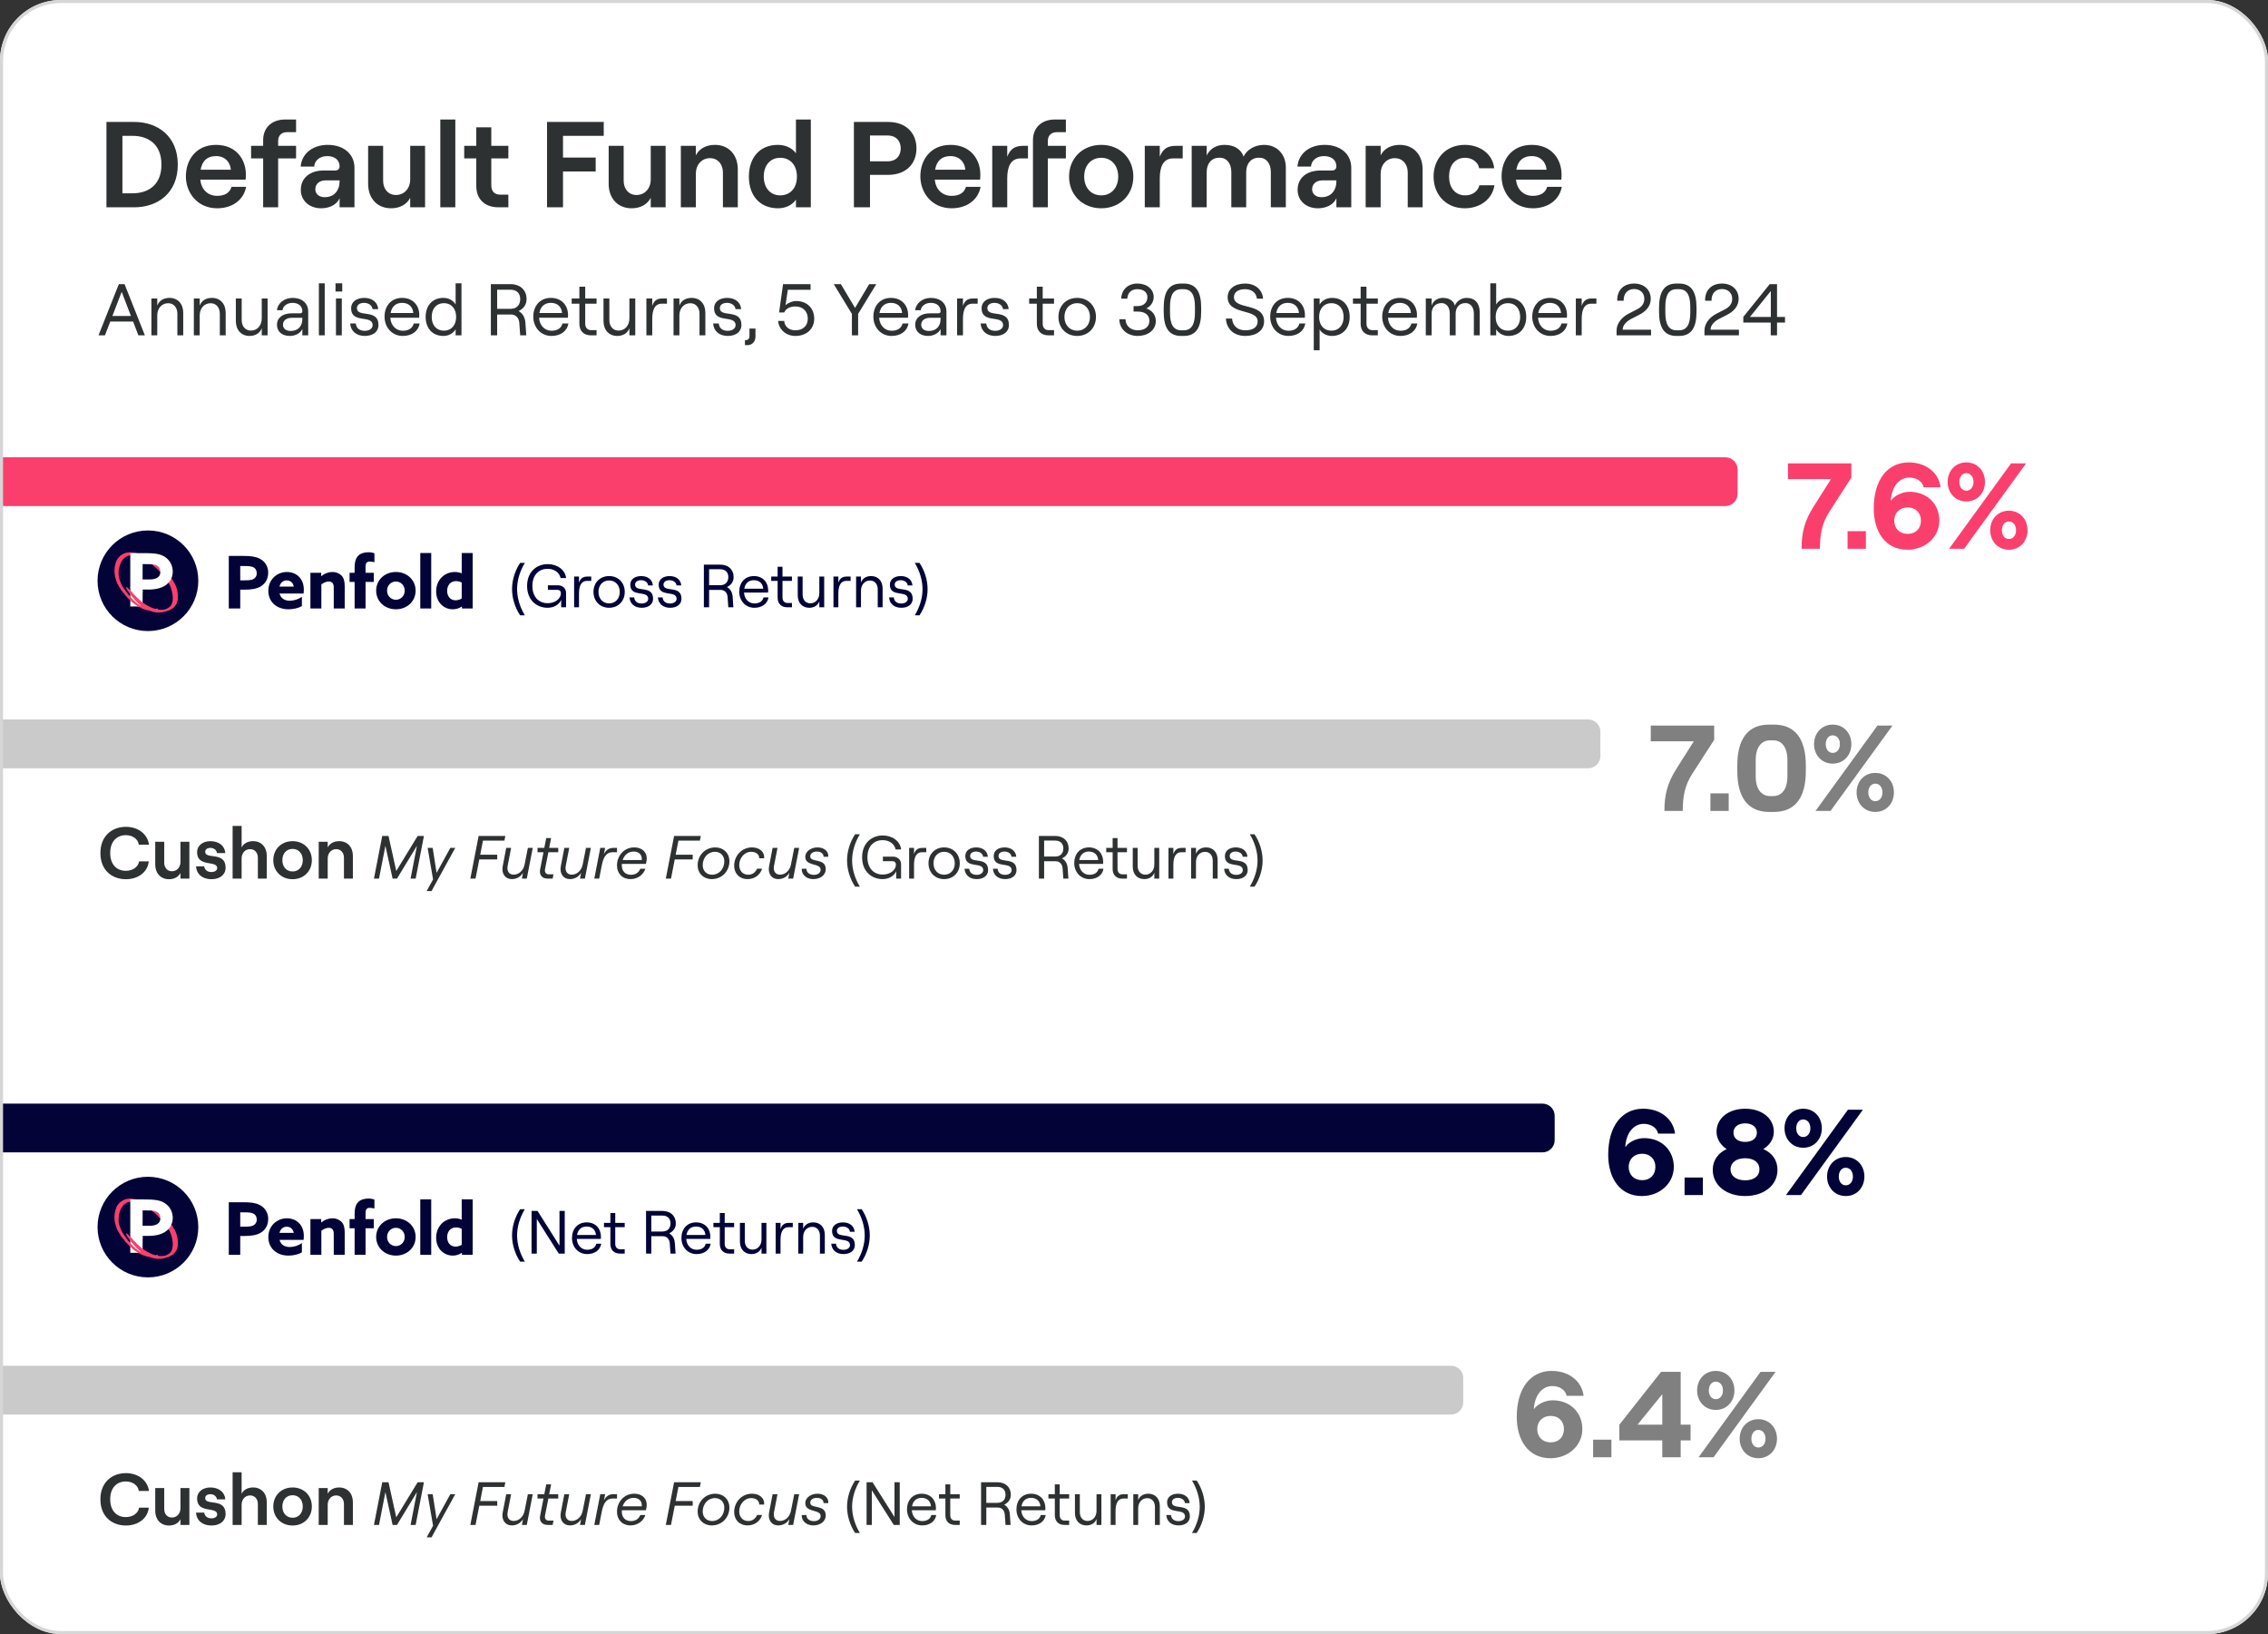 <svg xmlns="http://www.w3.org/2000/svg" fill="none" viewBox="0 0 744 536" height="536" width="744">
<rect x="0" y="0" width="744" height="536" fill="#333333" stroke="none"/>
<g clip-path="url(#clip0_3430_842)">
<rect fill="white" rx="20" height="536" width="744"></rect>
<path fill="#808080" d="M509.32 459.32C515.2 459.32 519.08 463.44 519.08 468.76C519.08 474.16 514.48 478.32 508.6 478.32C501.36 478.32 497.56 472.4 497.56 464.8C497.56 455.32 502.12 449.68 509 449.68C515 449.68 518.96 453.32 519.48 457.84H513.92C513.56 456 511.72 454.64 509.2 454.64C505.76 454.64 503.36 457.88 503.16 462.28C504.28 460.56 506.96 459.32 509.32 459.32ZM504.28 468.76C504.28 471.36 506.04 473.12 508.72 473.12C511.32 473.12 513.04 471.36 513.04 468.76C513.04 466.24 511.32 464.44 508.72 464.44C506.04 464.44 504.28 466.24 504.28 468.76ZM522.609 472.24H528.609V478H522.609V472.24ZM545.298 478V472.48H531.218V467.32L544.898 450H551.338V467.32H554.578V472.48H551.338V478H545.298ZM537.178 467.32H545.298V457.32L537.178 467.32ZM557.206 478L577.526 450H582.446L562.126 478H557.206ZM556.726 456.08C556.726 452.48 559.246 449.68 562.846 449.68C566.486 449.68 568.966 452.48 568.966 456.08C568.966 459.68 566.486 462.48 562.846 462.48C559.246 462.48 556.726 459.68 556.726 456.08ZM560.566 456.08C560.566 457.76 561.486 458.96 562.846 458.96C564.246 458.96 565.206 457.76 565.206 456.08C565.206 454.4 564.246 453.2 562.846 453.2C561.486 453.2 560.566 454.4 560.566 456.08ZM570.686 471.92C570.686 468.32 573.206 465.52 576.806 465.52C580.446 465.52 582.926 468.32 582.926 471.92C582.926 475.52 580.446 478.32 576.806 478.32C573.206 478.32 570.686 475.52 570.686 471.92ZM574.526 471.92C574.526 473.6 575.446 474.8 576.806 474.8C578.206 474.8 579.166 473.6 579.166 471.92C579.166 470.24 578.206 469.04 576.806 469.04C575.446 469.04 574.526 470.24 574.526 471.92Z"></path>
<path fill="#CACACA" d="M0 448H476C478.209 448 480 449.791 480 452V460C480 462.209 478.209 464 476 464H0V448Z"></path>
<path fill="#2E3132" d="M41.288 500.391C36.8 500.391 32.936 497.511 32.936 491.799C32.936 486.087 36.872 483.207 41.288 483.207C45.32 483.207 48.416 485.583 48.872 489.063H45.536C45.296 487.215 43.52 485.943 41.264 485.943C38.336 485.943 36.152 487.983 36.152 491.799C36.152 495.615 38.336 497.631 41.264 497.631C43.568 497.631 45.344 496.359 45.632 494.535H48.8C48.464 498.015 45.392 500.391 41.288 500.391ZM62.13 488.103V500.199H59.202V498.327C58.53 499.647 57.162 500.391 55.434 500.391C52.698 500.391 50.922 498.423 50.922 495.591V488.103H53.874V494.967C53.874 496.623 54.882 497.775 56.394 497.775C58.05 497.775 59.202 496.479 59.202 494.703V488.103H62.13ZM69.353 500.391C66.425 500.391 64.457 498.759 64.313 496.167H67.001C67.121 497.319 68.033 498.039 69.353 498.039C70.505 498.039 71.249 497.463 71.249 496.743C71.249 494.055 64.649 496.623 64.649 491.511C64.649 489.399 66.497 487.911 68.969 487.911C71.825 487.911 73.769 489.471 73.889 491.823H71.177C71.033 490.695 70.001 490.119 69.041 490.119C68.009 490.119 67.313 490.599 67.313 491.415C67.313 494.031 74.009 491.151 74.009 496.623C74.009 498.903 72.161 500.391 69.353 500.391ZM76.308 500.199V482.919H79.26V489.975C79.908 488.655 81.3 487.911 83.028 487.911C85.74 487.911 87.516 489.879 87.516 492.711V500.199H84.588V493.335C84.588 491.679 83.556 490.527 82.044 490.527C80.412 490.527 79.26 491.823 79.26 493.599V500.199H76.308ZM95.987 500.391C92.291 500.391 89.651 497.751 89.651 494.151C89.651 490.551 92.291 487.911 95.987 487.911C99.659 487.911 102.299 490.551 102.299 494.151C102.299 497.751 99.659 500.391 95.987 500.391ZM92.627 494.151C92.627 496.335 93.971 497.847 95.987 497.847C97.979 497.847 99.323 496.335 99.323 494.151C99.323 491.967 97.979 490.455 95.987 490.455C93.971 490.455 92.627 491.967 92.627 494.151ZM104.551 500.199V488.103H107.503V489.975C108.151 488.655 109.543 487.911 111.271 487.911C113.983 487.911 115.759 489.879 115.759 492.711V500.199H112.831V493.335C112.831 491.679 111.799 490.527 110.287 490.527C108.655 490.527 107.503 491.823 107.503 493.599V500.199H104.551ZM122.67 500.199L125.39 486.199H127.45L129.99 497.699L137.01 486.199H139.07L136.35 500.199H134.69L136.77 489.439L130.23 500.199H128.79L126.43 489.439L124.33 500.199H122.67ZM139.962 504.279L142.062 500.459L140.282 490.119H141.942L143.222 498.319L147.722 490.119H149.342L144.002 499.819L141.562 504.279H139.962ZM154.291 500.199L157.011 486.199H165.771L165.471 487.739H158.431L157.531 492.359H163.111V493.899H157.231L155.991 500.199H154.291ZM174.767 490.119L172.807 500.199H171.207L171.567 498.259C170.787 499.659 169.387 500.359 167.867 500.359C165.727 500.359 164.447 498.539 164.907 496.139L166.067 490.119H167.667L166.527 496.019C166.207 497.699 166.967 498.899 168.487 498.899C170.227 498.899 171.707 497.539 172.087 495.559L173.167 490.119H174.767ZM179.188 486.899H180.788L180.148 490.119H183.128V491.539H179.888L178.788 497.119C178.608 498.119 179.088 498.779 179.988 498.779H181.568L181.288 500.199H179.648C177.828 500.199 176.828 498.999 177.188 497.159L178.288 491.539H176.328V490.119H178.548L179.188 486.899ZM193.83 490.119L191.87 500.199H190.27L190.63 498.259C189.85 499.659 188.45 500.359 186.93 500.359C184.79 500.359 183.51 498.539 183.97 496.139L185.13 490.119H186.73L185.59 496.019C185.27 497.699 186.03 498.899 187.55 498.899C189.29 498.899 190.77 497.539 191.15 495.559L192.23 490.119H193.83ZM200.871 491.539C198.831 491.539 197.891 493.379 197.431 495.759L196.551 500.199H194.951L196.911 490.119H198.511L198.111 492.159C198.811 490.779 199.771 490.119 201.251 490.119H202.411V491.539H200.871ZM206.838 500.359C204.138 500.359 202.398 498.479 202.398 495.899C202.398 492.739 204.658 489.959 208.058 489.959C210.898 489.959 212.638 491.919 212.038 494.679L211.878 495.379H203.998C203.978 495.519 203.978 495.679 203.978 495.819C203.978 497.699 205.078 498.939 207.018 498.939C208.538 498.939 209.558 498.139 210.058 496.959H211.698C211.118 498.839 209.238 500.359 206.838 500.359ZM204.258 494.099H210.518C210.698 492.439 209.658 491.319 207.858 491.319C205.978 491.319 204.758 492.559 204.258 494.099ZM218.412 500.199L221.132 486.199H229.892L229.592 487.739H222.552L221.652 492.359H227.232V493.899H221.352L220.112 500.199H218.412ZM233.483 500.359C230.783 500.359 228.863 498.459 228.863 495.879C228.843 492.539 231.343 489.959 234.663 489.959C237.343 489.959 239.263 491.859 239.283 494.419C239.303 497.779 236.803 500.359 233.483 500.359ZM230.523 495.819C230.523 497.659 231.803 498.919 233.603 498.919C235.943 498.919 237.603 496.979 237.603 494.499C237.603 492.659 236.323 491.399 234.543 491.399C232.203 491.399 230.523 493.339 230.523 495.819ZM245.255 500.359C242.535 500.359 240.835 498.479 240.835 495.959C240.835 492.859 243.175 489.959 246.695 489.959C248.995 489.959 250.815 491.239 250.675 493.519H249.055C249.095 492.299 248.035 491.399 246.435 491.399C244.155 491.399 242.495 493.479 242.495 495.759C242.495 497.559 243.615 498.919 245.455 498.919C246.895 498.919 247.855 498.079 248.355 496.939H249.995C249.415 498.839 247.675 500.359 245.255 500.359ZM262.15 490.119L260.19 500.199H258.59L258.95 498.259C258.17 499.659 256.77 500.359 255.25 500.359C253.11 500.359 251.83 498.539 252.29 496.139L253.45 490.119H255.05L253.91 496.019C253.59 497.699 254.35 498.899 255.87 498.899C257.61 498.899 259.09 497.539 259.47 495.559L260.55 490.119H262.15ZM266.771 500.359C264.491 500.359 262.891 498.819 263.011 496.959H264.551C264.531 498.179 265.551 498.959 266.991 498.959C268.291 498.959 269.191 498.279 269.211 497.339C269.271 494.899 264.031 496.339 264.171 492.919C264.231 491.259 266.051 489.959 268.171 489.959C270.351 489.959 271.851 491.239 271.711 493.039H270.171C270.171 491.999 269.291 491.319 267.951 491.319C266.691 491.319 265.831 491.939 265.791 492.839C265.711 495.159 270.991 493.219 270.871 497.219C270.811 499.059 269.111 500.359 266.771 500.359ZM280.529 502.839C278.849 500.359 277.869 497.199 277.869 494.239C277.869 491.259 278.849 488.119 280.529 485.639H282.069C280.449 488.339 279.529 491.319 279.529 494.239C279.529 497.139 280.449 500.139 282.069 502.839H280.529ZM284.274 500.199V486.199H286.234L293.434 497.599V486.199H295.154V500.199H293.194L285.994 488.839V500.199H284.274ZM302.515 500.359C299.535 500.359 297.535 497.979 297.535 495.099C297.535 492.139 299.375 489.959 302.335 489.959C305.275 489.959 307.035 491.999 307.035 494.679C307.035 494.899 307.015 495.239 306.995 495.379H299.115C299.235 497.459 300.615 498.939 302.515 498.939C304.155 498.939 305.195 498.219 305.515 496.959H307.135C306.795 499.019 305.015 500.359 302.515 500.359ZM299.195 494.099H305.395C305.275 492.399 304.135 491.319 302.335 491.319C300.635 491.319 299.495 492.319 299.195 494.099ZM310.129 486.899H311.729V490.119H314.829V491.539H311.729V496.999C311.729 498.119 312.369 498.779 313.349 498.779H314.829V500.199H313.289C311.349 500.199 310.129 498.999 310.129 497.039V491.539H308.029V490.119H310.129V486.899ZM321.833 500.199V486.199H327.153C329.913 486.199 331.593 487.859 331.593 490.299C331.593 491.839 330.733 492.939 329.413 493.559C330.513 494.159 331.173 495.299 331.273 496.719L331.513 500.199H329.853L329.613 496.819C329.533 495.459 328.653 494.499 327.333 494.499H323.553V500.199H321.833ZM323.553 492.959H327.133C329.113 492.959 329.853 491.679 329.853 490.299C329.853 488.919 329.113 487.719 327.133 487.719H323.553V492.959ZM338.413 500.359C335.433 500.359 333.433 497.979 333.433 495.099C333.433 492.139 335.273 489.959 338.233 489.959C341.173 489.959 342.933 491.999 342.933 494.679C342.933 494.899 342.913 495.239 342.893 495.379H335.013C335.133 497.459 336.513 498.939 338.413 498.939C340.053 498.939 341.093 498.219 341.413 496.959H343.033C342.693 499.019 340.913 500.359 338.413 500.359ZM335.093 494.099H341.293C341.173 492.399 340.033 491.319 338.233 491.319C336.533 491.319 335.393 492.319 335.093 494.099ZM346.028 486.899H347.628V490.119H350.728V491.539H347.628V496.999C347.628 498.119 348.268 498.779 349.248 498.779H350.728V500.199H349.188C347.248 500.199 346.028 498.999 346.028 497.039V491.539H343.928V490.119H346.028V486.899ZM361.307 490.119V500.199H359.707V498.259C359.167 499.659 357.927 500.359 356.387 500.359C354.107 500.359 352.627 498.739 352.627 496.279V490.119H354.227V496.019C354.227 497.739 355.227 498.899 356.747 498.899C358.467 498.899 359.707 497.519 359.707 495.559V490.119H361.307ZM368.588 491.539C366.548 491.539 365.948 493.379 365.948 495.759V500.199H364.348V490.119H365.948V492.159C366.388 490.779 367.208 490.119 368.688 490.119H369.968V491.539H368.588ZM371.77 500.199V490.119H373.37V492.059C373.91 490.659 375.15 489.959 376.71 489.959C378.99 489.959 380.47 491.579 380.47 494.039V500.199H378.87V494.299C378.87 492.579 377.87 491.419 376.35 491.419C374.61 491.419 373.37 492.799 373.37 494.759V500.199H371.77ZM386.612 500.359C384.292 500.359 382.752 499.059 382.592 496.959H384.132C384.272 498.259 385.152 498.959 386.612 498.959C387.892 498.959 388.732 498.259 388.732 497.439C388.732 494.439 382.852 497.139 382.852 492.779C382.852 491.079 384.292 489.959 386.432 489.959C388.632 489.959 390.132 491.179 390.252 493.039H388.712C388.552 491.759 387.292 491.319 386.392 491.319C385.212 491.319 384.432 491.879 384.432 492.759C384.432 495.479 390.332 492.779 390.332 497.399C390.332 499.199 388.832 500.359 386.612 500.359ZM392.563 485.639C394.243 488.119 395.223 491.279 395.223 494.239C395.223 497.219 394.243 500.359 392.563 502.839H391.023C392.643 500.139 393.563 497.159 393.563 494.239C393.563 491.339 392.643 488.339 391.023 485.639H392.563Z"></path>
<path fill="#030338" d="M539.32 373.32C545.2 373.32 549.08 377.44 549.08 382.76C549.08 388.16 544.48 392.32 538.6 392.32C531.36 392.32 527.56 386.4 527.56 378.8C527.56 369.32 532.12 363.68 539 363.68C545 363.68 548.96 367.32 549.48 371.84H543.92C543.56 370 541.72 368.64 539.2 368.64C535.76 368.64 533.36 371.88 533.16 376.28C534.28 374.56 536.96 373.32 539.32 373.32ZM534.28 382.76C534.28 385.36 536.04 387.12 538.72 387.12C541.32 387.12 543.04 385.36 543.04 382.76C543.04 380.24 541.32 378.44 538.72 378.44C536.04 378.44 534.28 380.24 534.28 382.76ZM552.609 386.24H558.609V392H552.609V386.24ZM572.493 392.32C566.413 392.32 561.853 388.88 561.853 383.72C561.853 380.48 563.773 378.12 566.413 376.92C564.493 375.64 563.093 373.64 563.093 371.24C563.093 366.84 566.973 363.68 572.493 363.68C578.013 363.68 581.893 366.84 581.893 371.24C581.893 373.64 580.493 375.64 578.453 376.92C581.253 378.12 583.093 380.48 583.093 383.72C583.093 388.88 578.533 392.32 572.493 392.32ZM567.693 383.56C567.693 385.8 569.613 387.16 572.493 387.16C575.373 387.16 577.173 385.8 577.173 383.56C577.173 381.32 575.373 379.92 572.493 379.92C569.613 379.92 567.693 381.32 567.693 383.56ZM568.653 371.52C568.653 373.4 570.133 374.56 572.493 374.56C574.813 374.56 576.333 373.4 576.333 371.52C576.333 369.68 574.813 368.48 572.493 368.48C570.133 368.48 568.653 369.68 568.653 371.52ZM585.878 392L606.198 364H611.118L590.798 392H585.878ZM585.398 370.08C585.398 366.48 587.918 363.68 591.518 363.68C595.158 363.68 597.638 366.48 597.638 370.08C597.638 373.68 595.158 376.48 591.518 376.48C587.918 376.48 585.398 373.68 585.398 370.08ZM589.238 370.08C589.238 371.76 590.158 372.96 591.518 372.96C592.918 372.96 593.878 371.76 593.878 370.08C593.878 368.4 592.918 367.2 591.518 367.2C590.158 367.2 589.238 368.4 589.238 370.08ZM599.358 385.92C599.358 382.32 601.878 379.52 605.478 379.52C609.118 379.52 611.598 382.32 611.598 385.92C611.598 389.52 609.118 392.32 605.478 392.32C601.878 392.32 599.358 389.52 599.358 385.92ZM603.198 385.92C603.198 387.6 604.118 388.8 605.478 388.8C606.878 388.8 607.838 387.6 607.838 385.92C607.838 384.24 606.878 383.04 605.478 383.04C604.118 383.04 603.198 384.24 603.198 385.92Z"></path>
<path fill="#030338" d="M0 362H506C508.209 362 510 363.791 510 366V374C510 376.209 508.209 378 506 378H0V362Z"></path>
<path fill="#030338" d="M170.63 413.839C168.95 411.359 167.97 408.199 167.97 405.239C167.97 402.259 168.95 399.119 170.63 396.639H172.17C170.55 399.339 169.63 402.319 169.63 405.239C169.63 408.139 170.55 411.139 172.17 413.839H170.63ZM174.375 411.199V397.199H176.335L183.535 408.599V397.199H185.255V411.199H183.295L176.095 399.839V411.199H174.375ZM192.615 411.359C189.635 411.359 187.635 408.979 187.635 406.099C187.635 403.139 189.475 400.959 192.435 400.959C195.375 400.959 197.135 402.999 197.135 405.679C197.135 405.899 197.115 406.239 197.095 406.379H189.215C189.335 408.459 190.715 409.939 192.615 409.939C194.255 409.939 195.295 409.219 195.615 407.959H197.235C196.895 410.019 195.115 411.359 192.615 411.359ZM189.295 405.099H195.495C195.375 403.399 194.235 402.319 192.435 402.319C190.735 402.319 189.595 403.319 189.295 405.099ZM200.23 397.899H201.83V401.119H204.93V402.539H201.83V407.999C201.83 409.119 202.47 409.779 203.45 409.779H204.93V411.199H203.39C201.45 411.199 200.23 409.999 200.23 408.039V402.539H198.13V401.119H200.23V397.899ZM211.933 411.199V397.199H217.253C220.013 397.199 221.693 398.859 221.693 401.299C221.693 402.839 220.833 403.939 219.513 404.559C220.613 405.159 221.273 406.299 221.373 407.719L221.613 411.199H219.953L219.713 407.819C219.633 406.459 218.753 405.499 217.433 405.499H213.653V411.199H211.933ZM213.653 403.959H217.233C219.213 403.959 219.953 402.679 219.953 401.299C219.953 399.919 219.213 398.719 217.233 398.719H213.653V403.959ZM228.514 411.359C225.534 411.359 223.534 408.979 223.534 406.099C223.534 403.139 225.374 400.959 228.334 400.959C231.274 400.959 233.034 402.999 233.034 405.679C233.034 405.899 233.014 406.239 232.994 406.379H225.114C225.234 408.459 226.614 409.939 228.514 409.939C230.154 409.939 231.194 409.219 231.514 407.959H233.134C232.794 410.019 231.014 411.359 228.514 411.359ZM225.194 405.099H231.394C231.274 403.399 230.134 402.319 228.334 402.319C226.634 402.319 225.494 403.319 225.194 405.099ZM236.128 397.899H237.728V401.119H240.828V402.539H237.728V407.999C237.728 409.119 238.368 409.779 239.348 409.779H240.828V411.199H239.288C237.348 411.199 236.128 409.999 236.128 408.039V402.539H234.028V401.119H236.128V397.899ZM251.407 401.119V411.199H249.807V409.259C249.267 410.659 248.027 411.359 246.487 411.359C244.207 411.359 242.727 409.739 242.727 407.279V401.119H244.327V407.019C244.327 408.739 245.327 409.899 246.847 409.899C248.567 409.899 249.807 408.519 249.807 406.559V401.119H251.407ZM258.689 402.539C256.649 402.539 256.049 404.379 256.049 406.759V411.199H254.449V401.119H256.049V403.159C256.489 401.779 257.309 401.119 258.789 401.119H260.069V402.539H258.689ZM261.871 411.199V401.119H263.471V403.059C264.011 401.659 265.251 400.959 266.811 400.959C269.091 400.959 270.571 402.579 270.571 405.039V411.199H268.971V405.299C268.971 403.579 267.971 402.419 266.451 402.419C264.711 402.419 263.471 403.799 263.471 405.759V411.199H261.871ZM276.712 411.359C274.392 411.359 272.852 410.059 272.692 407.959H274.232C274.372 409.259 275.252 409.959 276.712 409.959C277.992 409.959 278.832 409.259 278.832 408.439C278.832 405.439 272.952 408.139 272.952 403.779C272.952 402.079 274.392 400.959 276.532 400.959C278.732 400.959 280.232 402.179 280.352 404.039H278.812C278.652 402.759 277.392 402.319 276.492 402.319C275.312 402.319 274.532 402.879 274.532 403.759C274.532 406.479 280.432 403.779 280.432 408.399C280.432 410.199 278.932 411.359 276.712 411.359ZM282.664 396.639C284.344 399.119 285.324 402.279 285.324 405.239C285.324 408.219 284.344 411.359 282.664 413.839H281.124C282.744 411.139 283.664 408.159 283.664 405.239C283.664 402.339 282.744 399.339 281.124 396.639H282.664Z"></path>
<g clip-path="url(#clip1_3430_842)">
<path fill="#030338" d="M48.527 419C57.654 419 65.053 411.613 65.053 402.5C65.053 393.387 57.654 386 48.527 386C39.399 386 32 393.387 32 402.5C32 411.613 39.399 419 48.527 419Z"></path>
<path fill="white" d="M42.744 410.93L46.778 410.961L46.794 405.822L42.743 404.57C42.743 407.919 42.744 410.93 42.744 410.93Z"></path>
<path fill="#FB3F6C" d="M58.345 407.145C58.345 407.145 58.189 405.457 57.887 404.81L57.731 404.377C57.731 404.377 57.666 404.259 57.658 404.169C57.649 404.079 57.534 403.86 57.467 403.797C57.467 403.797 57.377 403.573 57.375 403.535C57.373 403.497 57.352 403.445 57.306 403.387C57.26 403.329 56.872 402.734 56.872 402.734C56.852 402.693 56.838 402.649 56.83 402.604C56.817 402.533 56.741 402.43 56.706 402.37C56.671 402.311 56.206 401.646 56.008 401.419C55.811 401.192 51.718 397.014 51.718 397.014C51.718 397.014 45.145 393.617 45.126 393.617C45.107 393.617 45.158 393.462 44.237 393.323C43.317 393.185 42.847 393.144 42.58 393.156C42.313 393.169 41.941 393.217 41.847 393.23C41.753 393.243 41.576 393.287 41.561 393.289C41.535 393.292 41.51 393.294 41.483 393.295C41.461 393.295 41.355 393.32 41.326 393.327C41.297 393.333 41.129 393.409 41.129 393.409C41.129 393.409 41.036 393.446 41.007 393.442C40.977 393.438 40.935 393.433 40.919 393.44C40.919 393.44 39.971 393.903 39.523 394.234C39.523 394.234 39.44 394.285 39.403 394.348C39.403 394.348 38.721 395.047 38.561 395.306C38.561 395.306 38.478 395.412 38.464 395.45C38.464 395.45 38.412 395.572 38.39 395.644C38.39 395.644 38.332 395.797 38.276 395.837C38.276 395.837 38.239 395.865 38.225 395.894C38.212 395.924 37.94 396.686 37.887 396.856C37.887 396.856 37.798 397.249 37.776 397.403C37.776 397.403 37.745 397.652 37.709 397.722C37.709 397.722 37.674 397.805 37.656 397.837C37.638 397.873 37.629 397.911 37.627 397.951C37.627 397.951 37.608 398.608 37.587 398.739C37.587 398.739 37.545 399.023 37.537 399.141C37.532 399.179 37.532 399.217 37.537 399.255C37.537 399.255 37.593 399.552 37.587 399.715C37.581 399.877 37.584 400.108 37.581 400.131C37.578 400.153 37.608 400.312 37.622 400.378C37.636 400.444 37.716 400.813 37.709 400.947C37.701 401.081 37.737 401.159 37.757 401.2C37.778 401.241 37.824 401.386 37.85 401.533C37.877 401.679 38.147 402.466 38.206 402.664C38.266 402.863 38.369 403.059 38.37 403.071C38.37 403.084 38.395 403.157 38.394 403.172C38.393 403.187 38.41 403.274 38.431 403.298C38.453 403.321 38.745 403.773 38.745 403.773C38.745 403.773 38.784 403.852 38.786 403.885C38.788 403.918 38.81 404.021 38.83 404.054C38.851 404.087 39.085 404.445 39.136 404.519C39.186 404.593 39.352 404.82 39.38 404.936C39.408 405.053 39.399 405.028 39.456 405.119C39.512 405.21 40.147 406.088 40.147 406.088C40.147 406.088 40.234 406.208 40.292 406.247C40.351 406.286 40.474 406.364 40.541 406.49C40.609 406.616 40.905 406.972 40.905 406.972C40.905 406.972 41.176 407.337 41.184 407.35C41.192 407.363 41.304 407.497 41.331 407.516C41.358 407.535 41.508 407.658 41.568 407.718C41.627 407.778 41.863 408.059 41.873 408.081C41.882 408.104 41.9 408.163 41.935 408.178C41.971 408.193 42.094 408.281 42.141 408.344C42.188 408.407 42.49 408.703 42.544 408.76C42.599 408.817 42.816 409.002 42.866 409.037C42.916 409.073 43.014 409.126 43.038 409.166C43.062 409.205 43.313 409.51 43.465 409.613C43.617 409.716 44.685 410.596 45.176 410.876C45.176 410.876 46.37 411.486 46.727 411.638C47.084 411.789 47.38 411.869 47.504 411.909C47.628 411.948 47.941 412.06 47.974 412.072C48.008 412.085 48.107 412.138 48.164 412.138C48.22 412.138 48.573 412.175 48.632 412.186C48.691 412.197 49.231 412.362 49.355 412.404C49.479 412.446 49.691 412.516 49.72 412.522C49.75 412.528 49.817 412.549 49.849 412.57C49.88 412.591 50.059 412.678 50.193 412.699C50.328 412.72 51.193 412.869 51.193 412.869C51.193 412.869 51.546 412.913 51.617 412.925C51.689 412.937 51.96 412.931 51.998 412.925C52.035 412.919 52.099 412.896 52.193 412.9C52.288 412.904 52.76 412.91 52.966 412.887C53.172 412.864 53.903 412.692 53.941 412.686C53.978 412.68 54.886 412.421 54.926 412.402C54.966 412.383 55.035 412.343 55.054 412.339C55.073 412.335 55.216 412.299 55.243 412.299C55.27 412.299 55.287 412.321 55.542 412.174L56.12 411.853L56.81 411.432C56.81 411.432 56.951 411.352 56.972 411.283C56.993 411.213 57.092 411.144 57.115 411.117C57.138 411.089 57.48 410.711 57.548 410.608C57.615 410.505 57.983 409.974 58.084 409.56L58.197 409.129C58.197 409.129 58.228 409.026 58.243 408.999C58.258 408.972 58.348 408.642 58.344 408.43C58.345 408.429 58.366 407.4 58.345 407.145ZM56.677 408.286C56.675 408.352 56.653 408.64 56.653 408.64C56.642 408.727 56.669 408.769 56.675 408.851C56.681 408.933 56.666 408.947 56.619 409.051C56.572 409.155 56.515 409.496 56.506 409.575C56.496 409.654 56.342 410.098 56.342 410.098C56.153 410.669 55.802 410.913 55.802 410.913C55.767 410.939 55.697 411.023 55.679 411.053C55.661 411.083 55.482 411.211 55.482 411.211L54.566 411.73C54.537 411.747 54.506 411.762 54.474 411.774C54.439 411.776 54.36 411.78 54.334 411.785C54.308 411.789 54.058 411.881 54.039 411.888C54.019 411.895 53.963 411.917 53.917 411.918C53.872 411.92 53.773 411.938 53.773 411.938C53.368 412.022 52.746 412.023 52.746 412.023C52.261 412.026 51.931 411.919 51.852 411.892C51.774 411.866 51.735 411.834 51.735 411.834C51.73 411.829 51.727 411.824 51.725 411.818C51.723 411.811 51.723 411.805 51.724 411.798L51.757 411.752C51.77 411.738 51.781 411.721 51.788 411.703C51.794 411.684 51.793 411.664 51.785 411.646C51.777 411.631 51.76 411.625 51.745 411.619C51.725 411.608 51.704 411.6 51.683 411.592C51.662 411.587 51.641 411.587 51.62 411.59C51.583 411.594 51.546 411.601 51.51 411.612C51.474 411.622 51.437 411.628 51.4 411.635L51.26 411.663L51.107 411.693L50.984 411.717L50.934 411.727C50.215 411.544 49.257 411.103 49.232 411.087C49.207 411.071 48.797 410.844 48.4 410.646C48.003 410.447 47.373 410.022 47.373 410.022L46.61 409.508C46.61 409.508 45.847 408.856 45.824 408.837C45.8 408.818 45.681 408.728 45.653 408.682C45.626 408.636 45.466 408.448 45.416 408.394C45.366 408.34 44.987 408.033 44.937 407.999C44.886 407.966 44.805 407.861 44.805 407.861C44.805 407.861 44.5 407.501 44.454 407.443C44.408 407.384 44.261 407.282 44.233 407.254C44.204 407.226 44.133 407.166 44.094 407.108C44.055 407.049 43.899 406.952 43.872 406.939C43.845 406.926 43.785 406.841 43.785 406.841C43.785 406.841 43.595 406.595 43.563 406.543C43.532 406.491 43.314 406.219 43.275 406.17C43.235 406.121 43.019 405.926 43.002 405.911C42.985 405.896 42.897 405.839 42.861 405.781C42.825 405.722 42.782 405.669 42.761 405.642C42.739 405.615 42.601 405.516 42.565 405.495C42.529 405.474 42.364 405.321 42.329 405.251C42.295 405.182 42.208 405.114 42.208 405.114C42.208 405.114 42.09 405.028 42.041 404.99C41.992 404.952 41.898 404.853 41.898 404.853C41.82 404.719 41.671 404.629 41.622 404.607C41.573 404.585 41.406 404.569 41.345 404.665C41.283 404.762 41.362 404.864 41.362 404.864C41.362 404.864 41.455 405.036 41.549 405.163C41.644 405.291 41.656 405.373 41.659 405.428C41.662 405.483 41.726 405.549 41.726 405.549L41.781 405.63L42.092 406.072C42.144 406.16 42.181 406.172 42.248 406.212C42.315 406.252 42.338 406.323 42.343 406.384C42.346 406.419 42.357 406.452 42.375 406.482L42.557 406.725L42.987 407.311C43.09 407.481 43.237 407.63 43.279 407.655C43.322 407.68 43.404 407.75 43.425 407.777C43.447 407.804 43.513 407.886 43.529 407.92C43.546 407.953 44.038 408.575 44.038 408.575C44.074 408.634 44.12 408.687 44.147 408.699C44.174 408.712 44.357 408.869 44.364 408.876C44.37 408.882 44.458 408.962 44.496 409.042C44.534 409.122 44.63 409.224 44.704 409.273C44.756 409.309 44.806 409.347 44.854 409.389C44.93 409.484 44.956 409.518 45.076 409.606C45.195 409.694 45.399 409.928 45.462 410.008C45.525 410.089 45.88 410.342 45.998 410.429C46.116 410.515 46.141 410.601 46.156 410.641C46.17 410.681 46.099 410.655 46.082 410.641C46.065 410.626 45.794 410.492 45.67 410.405C45.546 410.319 45.095 409.985 45.095 409.985C44.809 409.702 44.42 409.431 44.394 409.414C44.365 409.393 44.339 409.37 44.314 409.345C44.309 409.339 44.274 409.282 44.256 409.25C44.239 409.217 43.994 409.004 43.971 408.987C43.947 408.97 43.763 408.821 43.71 408.756C43.658 408.691 43.544 408.607 43.517 408.594C43.49 408.582 43.403 408.468 43.395 408.453C43.387 408.439 43.114 408.11 43.087 408.075C43.06 408.041 43.002 408.009 42.966 407.99C42.93 407.971 42.748 407.795 42.734 407.774C42.72 407.754 42.602 407.598 42.539 407.481C42.476 407.365 42.246 407.182 42.21 407.161C42.173 407.141 42.093 407.028 42.084 407.015L41.745 406.566C41.745 406.566 40.929 405.441 40.889 405.384C40.85 405.327 40.075 404.194 40.054 404.161C40.034 404.128 40.012 404.104 40.007 404.059C40.002 404.013 39.922 403.832 39.901 403.794C39.881 403.756 39.862 403.751 39.815 403.603C39.768 403.455 39.608 403.154 39.6 403.146C39.595 403.141 39.592 403.134 39.592 403.127C39.598 403.054 39.535 402.909 39.518 402.875C39.501 402.842 39.393 402.643 39.379 402.593C39.367 402.547 39.358 402.5 39.353 402.453C39.35 402.434 39.33 402.403 39.314 402.379C39.298 402.355 39.261 402.276 39.236 402.113C39.212 401.95 39.139 401.777 39.093 401.624C39.047 401.472 38.991 401.104 38.981 400.999C38.972 400.893 38.905 400.346 38.905 400.346C38.898 400.299 38.898 400.251 38.905 400.203C38.913 400.111 38.905 399.77 38.905 399.77C38.902 399.54 38.928 399.296 38.938 399.25C38.95 399.204 38.984 399.018 38.99 398.962C38.997 398.905 39.057 398.429 39.057 398.429C39.091 398.171 39.246 397.726 39.246 397.726C39.311 397.504 39.393 397.155 39.393 397.155C39.404 397.1 39.418 397.081 39.435 397.06C39.452 397.039 39.488 396.932 39.488 396.932C39.627 396.551 39.843 396.218 39.843 396.218C39.969 395.997 40.266 395.593 40.308 395.54C40.35 395.488 40.536 395.282 40.536 395.282C40.578 395.237 40.625 395.197 40.677 395.164C40.8 395.095 40.926 394.94 40.926 394.94C40.926 394.94 40.952 394.893 40.96 394.879C40.968 394.865 41.023 394.847 41.042 394.839C41.061 394.832 41.157 394.767 41.2 394.745C41.242 394.723 41.594 394.48 41.662 394.451C41.73 394.421 41.973 394.339 42.044 394.337C42.116 394.335 42.202 394.289 42.23 394.266C42.257 394.243 42.444 394.182 42.473 394.177C42.503 394.173 42.618 394.156 42.652 394.156C42.686 394.156 42.912 394.129 42.912 394.129L45.763 394.801L49.723 397.037L50.03 397.305C50.03 397.305 50.443 397.634 50.473 397.655C50.503 397.675 50.547 397.729 50.547 397.729C50.547 397.729 50.648 397.825 50.668 397.839C50.689 397.853 51.028 398.123 51.1 398.212C51.172 398.302 51.215 398.329 51.242 398.335C51.269 398.342 51.37 398.421 51.395 398.444C51.42 398.468 51.483 398.57 51.493 398.577C51.585 398.638 51.663 398.728 51.686 398.738C51.709 398.749 51.768 398.808 51.787 398.843C51.806 398.878 52.042 399.154 52.074 399.203C52.105 399.252 52.258 399.38 52.302 399.4C52.346 399.421 52.397 399.49 52.4 399.498C52.403 399.506 52.504 399.629 52.504 399.629C52.559 399.734 52.766 399.874 52.766 399.874C52.766 399.874 55.169 402.887 55.243 403.005C55.316 403.122 55.43 403.358 55.442 403.429C55.455 403.5 55.516 403.584 55.556 403.664C55.596 403.744 55.685 403.867 55.717 403.993C55.748 404.119 55.813 404.234 55.844 404.277C55.876 404.319 55.967 404.49 55.992 404.578C56.018 404.666 56.266 405.473 56.35 405.738C56.434 406.003 56.569 406.75 56.607 407.009C56.645 407.267 56.689 407.73 56.678 407.844C56.667 407.957 56.679 408.22 56.677 408.286Z"></path>
<path fill="white" d="M55.098 395.5C54.386 394.764 53.484 394.223 52.505 393.927C52.466 393.915 52.427 393.904 52.389 393.893C50.711 393.419 48.822 393.457 47.089 393.434C46.669 393.428 42.739 393.421 42.739 393.465C42.739 393.465 42.74 399.761 42.742 404.793L46.792 406.263L46.795 405.385L48.527 405.39C50.936 405.396 53.609 404.981 55.314 403.11C55.944 402.418 56.369 401.565 56.556 400.648C56.927 398.821 56.401 396.847 55.098 395.5ZM52.393 400.638C52.032 401.416 51.252 401.776 50.451 401.94C50.032 402.026 49.594 402.076 49.166 402.062H46.774L46.79 397.027L49.582 397.064C49.945 397.069 50.321 397.136 50.672 397.222C51.281 397.371 51.886 397.638 52.23 398.19C52.34 398.367 52.423 398.561 52.483 398.759C52.666 399.368 52.664 400.054 52.394 400.638L52.393 400.638Z"></path>
</g>
<path fill="#030338" d="M75.053 411.595H78.81V405.429H79.992C82.496 405.429 84.198 405.143 85.522 404.358C86.962 403.5 87.979 401.977 87.979 399.858C88.002 398.907 87.754 397.968 87.263 397.153C86.774 396.34 86.063 395.684 85.213 395.264C83.867 394.55 82.166 394.359 80.133 394.359H75.053V411.595ZM78.81 402.358V397.668H80.086C81.409 397.668 82.331 397.715 83.016 398.025C83.796 398.382 84.222 399.072 84.222 400.049C84.239 400.431 84.149 400.811 83.96 401.144C83.773 401.476 83.495 401.749 83.158 401.929C82.52 402.286 81.669 402.358 80.181 402.358H78.81ZM99.601 406.691C99.65 406.28 99.674 405.866 99.67 405.453C99.67 401.525 96.977 399.62 94.117 399.62C90.903 399.62 88.021 402.048 88.021 405.786C88.021 409.452 90.787 411.856 94.614 411.856C96.15 411.856 97.899 411.5 99.033 410.785V407.762C97.872 408.569 96.5 409.016 95.087 409.047C93.433 409.047 92.109 408.309 91.708 406.691H99.601ZM91.684 404.405C91.991 403.072 92.96 402.382 94.071 402.382C95.229 402.382 96.151 403.143 96.363 404.405H91.684ZM101.829 411.595H105.421V403.715C106.058 403.215 106.933 402.739 107.855 402.739C108.084 402.724 108.313 402.762 108.526 402.849C108.738 402.935 108.929 403.069 109.083 403.239C109.367 403.572 109.485 404 109.485 404.881V411.595H113.077V404.286C113.077 402.596 112.77 401.572 112.061 400.811C111.659 400.417 111.181 400.108 110.657 399.903C110.133 399.699 109.574 399.603 109.013 399.62C107.694 399.641 106.424 400.121 105.421 400.978L105.374 400.955V399.882H101.829V411.595ZM116.329 411.595H119.921V402.882H122.615V399.882H119.921V397.906C119.921 396.906 120.157 396.192 121.268 396.192C121.794 396.208 122.317 396.28 122.828 396.406V393.478C122.191 393.25 121.519 393.137 120.842 393.145C119.684 393.145 118.384 393.43 117.557 394.24C116.659 395.097 116.329 396.501 116.329 398.144V399.882H114.674V402.882H116.329L116.329 411.595ZM126.986 405.738C126.973 405.349 127.039 404.961 127.178 404.598C127.317 404.235 127.527 403.903 127.797 403.623C128.065 403.344 128.387 403.121 128.744 402.969C129.099 402.817 129.482 402.739 129.869 402.739C130.256 402.739 130.638 402.817 130.994 402.969C131.351 403.121 131.673 403.344 131.941 403.623C132.21 403.903 132.421 404.235 132.56 404.598C132.699 404.961 132.764 405.349 132.752 405.738C132.764 406.128 132.699 406.515 132.56 406.879C132.421 407.242 132.21 407.574 131.941 407.854C131.673 408.134 131.351 408.356 130.994 408.508C130.638 408.66 130.256 408.738 129.869 408.738C129.482 408.738 129.099 408.66 128.744 408.508C128.387 408.356 128.065 408.134 127.797 407.854C127.527 407.574 127.317 407.242 127.178 406.879C127.039 406.515 126.973 406.128 126.986 405.738ZM123.394 405.738C123.394 409.19 126.16 411.857 129.869 411.857C133.578 411.857 136.344 409.19 136.344 405.738C136.344 402.287 133.578 399.62 129.869 399.62C126.16 399.62 123.394 402.287 123.394 405.738ZM137.868 411.595H141.46V393.407H137.868V411.595ZM151.532 410.976V411.595H155.053V393.407H151.461V400.025L151.414 400.048C150.719 399.756 149.971 399.61 149.216 399.62C145.743 399.62 143.073 402.286 143.073 405.976C143.073 409.571 145.601 411.856 148.531 411.856C149.585 411.862 150.615 411.547 151.485 410.952L151.532 410.975L151.532 410.976ZM151.461 408.31C150.86 408.693 150.164 408.9 149.452 408.905C147.68 408.905 146.686 407.547 146.686 405.81C146.686 404.048 147.702 402.62 149.593 402.62C150.242 402.623 150.881 402.778 151.46 403.072V408.309L151.461 408.31Z"></path>
<path fill="#FB3F6C" d="M591 180C591 174.8 591.92 170.92 594.92 166.2L600.64 157.16H586.52V152H607.32V156.68L600.12 167.84C597.72 171.6 597.04 175.04 597 180H591ZM606.086 174.24H612.086V180H606.086V174.24ZM626.429 161.32C632.309 161.32 636.189 165.44 636.189 170.76C636.189 176.16 631.589 180.32 625.709 180.32C618.469 180.32 614.669 174.4 614.669 166.8C614.669 157.32 619.229 151.68 626.109 151.68C632.109 151.68 636.069 155.32 636.589 159.84H631.029C630.669 158 628.829 156.64 626.309 156.64C622.869 156.64 620.469 159.88 620.269 164.28C621.389 162.56 624.069 161.32 626.429 161.32ZM621.389 170.76C621.389 173.36 623.149 175.12 625.829 175.12C628.429 175.12 630.149 173.36 630.149 170.76C630.149 168.24 628.429 166.44 625.829 166.44C623.149 166.44 621.389 168.24 621.389 170.76ZM639.393 180L659.713 152H664.633L644.313 180H639.393ZM638.913 158.08C638.913 154.48 641.433 151.68 645.033 151.68C648.673 151.68 651.153 154.48 651.153 158.08C651.153 161.68 648.673 164.48 645.033 164.48C641.433 164.48 638.913 161.68 638.913 158.08ZM642.753 158.08C642.753 159.76 643.673 160.96 645.033 160.96C646.433 160.96 647.393 159.76 647.393 158.08C647.393 156.4 646.433 155.2 645.033 155.2C643.673 155.2 642.753 156.4 642.753 158.08ZM652.873 173.92C652.873 170.32 655.393 167.52 658.993 167.52C662.633 167.52 665.113 170.32 665.113 173.92C665.113 177.52 662.633 180.32 658.993 180.32C655.393 180.32 652.873 177.52 652.873 173.92ZM656.713 173.92C656.713 175.6 657.633 176.8 658.993 176.8C660.393 176.8 661.353 175.6 661.353 173.92C661.353 172.24 660.393 171.04 658.993 171.04C657.633 171.04 656.713 172.24 656.713 173.92Z"></path>
<path fill="#FB3F6C" d="M0 150H566C568.209 150 570 151.791 570 154V162C570 164.209 568.209 166 566 166H0V150Z"></path>
<path fill="#030338" d="M170.63 201.839C168.95 199.359 167.97 196.199 167.97 193.239C167.97 190.259 168.95 187.119 170.63 184.639H172.17C170.55 187.339 169.63 190.319 169.63 193.239C169.63 196.139 170.55 199.139 172.17 201.839H170.63ZM179.631 199.359C176.171 199.359 172.911 196.979 172.911 192.199C172.911 187.419 176.191 185.039 179.671 185.039C182.871 185.039 185.391 186.939 185.711 189.619H183.891C183.571 187.839 181.831 186.579 179.671 186.579C176.771 186.579 174.651 188.559 174.651 192.199C174.651 195.819 176.771 197.859 179.651 197.859C181.951 197.859 183.991 196.559 183.991 194.539C183.991 193.899 183.571 193.479 182.891 193.479H179.731V191.999H183.211C184.231 191.999 185.691 192.799 185.691 194.399V199.199H184.091V196.759C183.451 198.299 181.711 199.359 179.631 199.359ZM192.575 190.539C190.535 190.539 189.935 192.379 189.935 194.759V199.199H188.335V189.119H189.935V191.159C190.375 189.779 191.195 189.119 192.675 189.119H193.955V190.539H192.575ZM199.806 199.359C196.826 199.359 194.686 197.179 194.686 194.159C194.686 191.119 196.826 188.959 199.806 188.959C202.806 188.959 204.946 191.119 204.946 194.159C204.946 197.179 202.806 199.359 199.806 199.359ZM196.326 194.159C196.326 196.359 197.746 197.919 199.806 197.919C201.886 197.919 203.306 196.359 203.306 194.159C203.306 191.959 201.886 190.399 199.806 190.399C197.746 190.399 196.326 191.959 196.326 194.159ZM210.521 199.359C208.201 199.359 206.661 198.059 206.501 195.959H208.041C208.181 197.259 209.061 197.959 210.521 197.959C211.801 197.959 212.641 197.259 212.641 196.439C212.641 193.439 206.761 196.139 206.761 191.779C206.761 190.079 208.201 188.959 210.341 188.959C212.541 188.959 214.041 190.179 214.161 192.039H212.621C212.461 190.759 211.201 190.319 210.301 190.319C209.121 190.319 208.341 190.879 208.341 191.759C208.341 194.479 214.241 191.779 214.241 196.399C214.241 198.199 212.741 199.359 210.521 199.359ZM219.837 199.359C217.517 199.359 215.977 198.059 215.817 195.959H217.357C217.497 197.259 218.377 197.959 219.837 197.959C221.117 197.959 221.957 197.259 221.957 196.439C221.957 193.439 216.077 196.139 216.077 191.779C216.077 190.079 217.517 188.959 219.657 188.959C221.857 188.959 223.357 190.179 223.477 192.039H221.937C221.777 190.759 220.517 190.319 219.617 190.319C218.437 190.319 217.657 190.879 217.657 191.759C217.657 194.479 223.557 191.779 223.557 196.399C223.557 198.199 222.057 199.359 219.837 199.359ZM230.898 199.199V185.199H236.218C238.978 185.199 240.658 186.859 240.658 189.299C240.658 190.839 239.798 191.939 238.478 192.559C239.578 193.159 240.238 194.299 240.338 195.719L240.578 199.199H238.918L238.678 195.819C238.598 194.459 237.718 193.499 236.398 193.499H232.618V199.199H230.898ZM232.618 191.959H236.198C238.178 191.959 238.918 190.679 238.918 189.299C238.918 187.919 238.178 186.719 236.198 186.719H232.618V191.959ZM247.479 199.359C244.499 199.359 242.499 196.979 242.499 194.099C242.499 191.139 244.339 188.959 247.299 188.959C250.239 188.959 251.999 190.999 251.999 193.679C251.999 193.899 251.979 194.239 251.959 194.379H244.079C244.199 196.459 245.579 197.939 247.479 197.939C249.119 197.939 250.159 197.219 250.479 195.959H252.099C251.759 198.019 249.979 199.359 247.479 199.359ZM244.159 193.099H250.359C250.239 191.399 249.099 190.319 247.299 190.319C245.599 190.319 244.459 191.319 244.159 193.099ZM255.093 185.899H256.693V189.119H259.793V190.539H256.693V195.999C256.693 197.119 257.333 197.779 258.313 197.779H259.793V199.199H258.253C256.313 199.199 255.093 197.999 255.093 196.039V190.539H252.993V189.119H255.093V185.899ZM270.372 189.119V199.199H268.772V197.259C268.232 198.659 266.992 199.359 265.452 199.359C263.172 199.359 261.692 197.739 261.692 195.279V189.119H263.292V195.019C263.292 196.739 264.292 197.899 265.812 197.899C267.532 197.899 268.772 196.519 268.772 194.559V189.119H270.372ZM277.654 190.539C275.614 190.539 275.014 192.379 275.014 194.759V199.199H273.414V189.119H275.014V191.159C275.454 189.779 276.274 189.119 277.754 189.119H279.034V190.539H277.654ZM280.835 199.199V189.119H282.435V191.059C282.975 189.659 284.215 188.959 285.775 188.959C288.055 188.959 289.535 190.579 289.535 193.039V199.199H287.935V193.299C287.935 191.579 286.935 190.419 285.415 190.419C283.675 190.419 282.435 191.799 282.435 193.759V199.199H280.835ZM295.677 199.359C293.357 199.359 291.817 198.059 291.657 195.959H293.197C293.337 197.259 294.217 197.959 295.677 197.959C296.957 197.959 297.797 197.259 297.797 196.439C297.797 193.439 291.917 196.139 291.917 191.779C291.917 190.079 293.357 188.959 295.497 188.959C297.697 188.959 299.197 190.179 299.317 192.039H297.777C297.617 190.759 296.357 190.319 295.457 190.319C294.277 190.319 293.497 190.879 293.497 191.759C293.497 194.479 299.397 191.779 299.397 196.399C299.397 198.199 297.897 199.359 295.677 199.359ZM301.629 184.639C303.309 187.119 304.289 190.279 304.289 193.239C304.289 196.219 303.309 199.359 301.629 201.839H300.089C301.709 199.139 302.629 196.159 302.629 193.239C302.629 190.339 301.709 187.339 300.089 184.639H301.629Z"></path>
<g clip-path="url(#clip2_3430_842)">
<path fill="#030338" d="M48.527 207C57.654 207 65.053 199.613 65.053 190.5C65.053 181.387 57.654 174 48.527 174C39.399 174 32 181.387 32 190.5C32 199.613 39.399 207 48.527 207Z"></path>
<path fill="white" d="M42.744 198.93L46.778 198.961L46.794 193.822L42.743 192.57C42.743 195.919 42.744 198.93 42.744 198.93Z"></path>
<path fill="#FB3F6C" d="M58.345 195.145C58.345 195.145 58.189 193.457 57.887 192.81L57.731 192.377C57.731 192.377 57.666 192.259 57.658 192.169C57.649 192.079 57.534 191.86 57.467 191.797C57.467 191.797 57.377 191.573 57.375 191.535C57.373 191.497 57.352 191.445 57.306 191.387C57.26 191.329 56.872 190.734 56.872 190.734C56.852 190.693 56.838 190.649 56.83 190.604C56.817 190.533 56.741 190.43 56.706 190.37C56.671 190.311 56.206 189.646 56.008 189.419C55.811 189.192 51.718 185.014 51.718 185.014C51.718 185.014 45.145 181.617 45.126 181.617C45.107 181.617 45.158 181.462 44.237 181.323C43.317 181.185 42.847 181.144 42.58 181.156C42.313 181.169 41.941 181.217 41.847 181.23C41.753 181.243 41.576 181.287 41.561 181.289C41.535 181.292 41.51 181.294 41.483 181.295C41.461 181.295 41.355 181.32 41.326 181.327C41.297 181.333 41.129 181.409 41.129 181.409C41.129 181.409 41.036 181.446 41.007 181.442C40.977 181.438 40.935 181.433 40.919 181.44C40.919 181.44 39.971 181.903 39.523 182.234C39.523 182.234 39.44 182.285 39.403 182.348C39.403 182.348 38.721 183.047 38.561 183.306C38.561 183.306 38.478 183.412 38.464 183.45C38.464 183.45 38.412 183.572 38.39 183.644C38.39 183.644 38.332 183.797 38.276 183.837C38.276 183.837 38.239 183.865 38.225 183.894C38.212 183.924 37.94 184.686 37.887 184.856C37.887 184.856 37.798 185.249 37.776 185.403C37.776 185.403 37.745 185.652 37.709 185.722C37.709 185.722 37.674 185.805 37.656 185.837C37.638 185.873 37.629 185.911 37.627 185.951C37.627 185.951 37.608 186.608 37.587 186.739C37.587 186.739 37.545 187.023 37.537 187.141C37.532 187.179 37.532 187.217 37.537 187.255C37.537 187.255 37.593 187.552 37.587 187.715C37.581 187.877 37.584 188.108 37.581 188.131C37.578 188.153 37.608 188.312 37.622 188.378C37.636 188.444 37.716 188.813 37.709 188.947C37.701 189.081 37.737 189.159 37.757 189.2C37.778 189.241 37.824 189.386 37.85 189.533C37.877 189.679 38.147 190.466 38.206 190.664C38.266 190.863 38.369 191.059 38.37 191.071C38.37 191.084 38.395 191.157 38.394 191.172C38.393 191.187 38.41 191.274 38.431 191.298C38.453 191.321 38.745 191.773 38.745 191.773C38.745 191.773 38.784 191.852 38.786 191.885C38.788 191.918 38.81 192.021 38.83 192.054C38.851 192.087 39.085 192.445 39.136 192.519C39.186 192.593 39.352 192.82 39.38 192.936C39.408 193.053 39.399 193.028 39.456 193.119C39.512 193.21 40.147 194.088 40.147 194.088C40.147 194.088 40.234 194.208 40.292 194.247C40.351 194.286 40.474 194.364 40.541 194.49C40.609 194.616 40.905 194.972 40.905 194.972C40.905 194.972 41.176 195.337 41.184 195.35C41.192 195.363 41.304 195.497 41.331 195.516C41.358 195.535 41.508 195.658 41.568 195.718C41.627 195.778 41.863 196.059 41.873 196.081C41.882 196.104 41.9 196.163 41.935 196.178C41.971 196.193 42.094 196.281 42.141 196.344C42.188 196.407 42.49 196.703 42.544 196.76C42.599 196.817 42.816 197.002 42.866 197.037C42.916 197.073 43.014 197.126 43.038 197.166C43.062 197.205 43.313 197.51 43.465 197.613C43.617 197.716 44.685 198.596 45.176 198.876C45.176 198.876 46.37 199.486 46.727 199.638C47.084 199.789 47.38 199.869 47.504 199.909C47.628 199.948 47.941 200.06 47.974 200.072C48.008 200.085 48.107 200.138 48.164 200.138C48.22 200.138 48.573 200.175 48.632 200.186C48.691 200.197 49.231 200.362 49.355 200.404C49.479 200.446 49.691 200.516 49.72 200.522C49.75 200.528 49.817 200.549 49.849 200.57C49.88 200.591 50.059 200.678 50.193 200.699C50.328 200.72 51.193 200.869 51.193 200.869C51.193 200.869 51.546 200.913 51.617 200.925C51.689 200.937 51.96 200.931 51.998 200.925C52.035 200.919 52.099 200.896 52.193 200.9C52.288 200.904 52.76 200.91 52.966 200.887C53.172 200.864 53.903 200.692 53.941 200.686C53.978 200.68 54.886 200.421 54.926 200.402C54.966 200.383 55.035 200.343 55.054 200.339C55.073 200.335 55.216 200.299 55.243 200.299C55.27 200.299 55.287 200.321 55.542 200.174L56.12 199.853L56.81 199.432C56.81 199.432 56.951 199.352 56.972 199.283C56.993 199.213 57.092 199.144 57.115 199.117C57.138 199.089 57.48 198.711 57.548 198.608C57.615 198.505 57.983 197.974 58.084 197.56L58.197 197.129C58.197 197.129 58.228 197.026 58.243 196.999C58.258 196.972 58.348 196.642 58.344 196.43C58.345 196.429 58.366 195.4 58.345 195.145ZM56.677 196.286C56.675 196.352 56.653 196.64 56.653 196.64C56.642 196.727 56.669 196.769 56.675 196.851C56.681 196.933 56.666 196.947 56.619 197.051C56.572 197.155 56.515 197.496 56.506 197.575C56.496 197.654 56.342 198.098 56.342 198.098C56.153 198.669 55.802 198.913 55.802 198.913C55.767 198.939 55.697 199.023 55.679 199.053C55.661 199.083 55.482 199.211 55.482 199.211L54.566 199.73C54.537 199.747 54.506 199.762 54.474 199.774C54.439 199.776 54.36 199.78 54.334 199.785C54.308 199.789 54.058 199.881 54.039 199.888C54.019 199.895 53.963 199.917 53.917 199.918C53.872 199.92 53.773 199.938 53.773 199.938C53.368 200.022 52.746 200.023 52.746 200.023C52.261 200.026 51.931 199.919 51.852 199.892C51.774 199.866 51.735 199.834 51.735 199.834C51.73 199.829 51.727 199.824 51.725 199.818C51.723 199.811 51.723 199.805 51.724 199.798L51.757 199.752C51.77 199.738 51.781 199.721 51.788 199.703C51.794 199.684 51.793 199.664 51.785 199.646C51.777 199.631 51.76 199.625 51.745 199.619C51.725 199.608 51.704 199.6 51.683 199.592C51.662 199.587 51.641 199.587 51.62 199.59C51.583 199.594 51.546 199.601 51.51 199.612C51.474 199.622 51.437 199.628 51.4 199.635L51.26 199.663L51.107 199.693L50.984 199.717L50.934 199.727C50.215 199.544 49.257 199.103 49.232 199.087C49.207 199.071 48.797 198.844 48.4 198.646C48.003 198.447 47.373 198.022 47.373 198.022L46.61 197.508C46.61 197.508 45.847 196.856 45.824 196.837C45.8 196.818 45.681 196.728 45.653 196.682C45.626 196.636 45.466 196.448 45.416 196.394C45.366 196.34 44.987 196.033 44.937 195.999C44.886 195.966 44.805 195.861 44.805 195.861C44.805 195.861 44.5 195.501 44.454 195.443C44.408 195.384 44.261 195.282 44.233 195.254C44.204 195.226 44.133 195.166 44.094 195.108C44.055 195.049 43.899 194.952 43.872 194.939C43.845 194.926 43.785 194.841 43.785 194.841C43.785 194.841 43.595 194.595 43.563 194.543C43.532 194.491 43.314 194.219 43.275 194.17C43.235 194.121 43.019 193.926 43.002 193.911C42.985 193.896 42.897 193.839 42.861 193.781C42.825 193.722 42.782 193.669 42.761 193.642C42.739 193.615 42.601 193.516 42.565 193.495C42.529 193.474 42.364 193.321 42.329 193.251C42.295 193.182 42.208 193.114 42.208 193.114C42.208 193.114 42.09 193.028 42.041 192.99C41.992 192.952 41.898 192.853 41.898 192.853C41.82 192.719 41.671 192.629 41.622 192.607C41.573 192.585 41.406 192.569 41.345 192.665C41.283 192.762 41.362 192.864 41.362 192.864C41.362 192.864 41.455 193.036 41.549 193.163C41.644 193.291 41.656 193.373 41.659 193.428C41.662 193.483 41.726 193.549 41.726 193.549L41.781 193.63L42.092 194.072C42.144 194.16 42.181 194.172 42.248 194.212C42.315 194.252 42.338 194.323 42.343 194.384C42.346 194.419 42.357 194.452 42.375 194.482L42.557 194.725L42.987 195.311C43.09 195.481 43.237 195.63 43.279 195.655C43.322 195.68 43.404 195.75 43.425 195.777C43.447 195.804 43.513 195.886 43.529 195.92C43.546 195.953 44.038 196.575 44.038 196.575C44.074 196.634 44.12 196.687 44.147 196.699C44.174 196.712 44.357 196.869 44.364 196.876C44.37 196.882 44.458 196.962 44.496 197.042C44.534 197.122 44.63 197.224 44.704 197.273C44.756 197.309 44.806 197.347 44.854 197.389C44.93 197.484 44.956 197.518 45.076 197.606C45.195 197.694 45.399 197.928 45.462 198.008C45.525 198.089 45.88 198.342 45.998 198.429C46.116 198.515 46.141 198.601 46.156 198.641C46.17 198.681 46.099 198.655 46.082 198.641C46.065 198.626 45.794 198.492 45.67 198.405C45.546 198.319 45.095 197.985 45.095 197.985C44.809 197.702 44.42 197.431 44.394 197.414C44.365 197.393 44.339 197.37 44.314 197.345C44.309 197.339 44.274 197.282 44.256 197.25C44.239 197.217 43.994 197.004 43.971 196.987C43.947 196.97 43.763 196.821 43.71 196.756C43.658 196.691 43.544 196.607 43.517 196.594C43.49 196.582 43.403 196.468 43.395 196.453C43.387 196.439 43.114 196.11 43.087 196.075C43.06 196.041 43.002 196.009 42.966 195.99C42.93 195.971 42.748 195.795 42.734 195.774C42.72 195.754 42.602 195.598 42.539 195.481C42.476 195.365 42.246 195.182 42.21 195.161C42.173 195.141 42.093 195.028 42.084 195.015L41.745 194.566C41.745 194.566 40.929 193.441 40.889 193.384C40.85 193.327 40.075 192.194 40.054 192.161C40.034 192.128 40.012 192.104 40.007 192.059C40.002 192.013 39.922 191.832 39.901 191.794C39.881 191.756 39.862 191.751 39.815 191.603C39.768 191.455 39.608 191.154 39.6 191.146C39.595 191.141 39.592 191.134 39.592 191.127C39.598 191.054 39.535 190.909 39.518 190.875C39.501 190.842 39.393 190.643 39.379 190.593C39.367 190.547 39.358 190.5 39.353 190.453C39.35 190.434 39.33 190.403 39.314 190.379C39.298 190.355 39.261 190.276 39.236 190.113C39.212 189.95 39.139 189.777 39.093 189.624C39.047 189.472 38.991 189.104 38.981 188.999C38.972 188.893 38.905 188.346 38.905 188.346C38.898 188.299 38.898 188.251 38.905 188.203C38.913 188.111 38.905 187.77 38.905 187.77C38.902 187.54 38.928 187.296 38.938 187.25C38.95 187.204 38.984 187.018 38.99 186.962C38.997 186.905 39.057 186.429 39.057 186.429C39.091 186.171 39.246 185.726 39.246 185.726C39.311 185.504 39.393 185.155 39.393 185.155C39.404 185.1 39.418 185.081 39.435 185.06C39.452 185.039 39.488 184.932 39.488 184.932C39.627 184.551 39.843 184.218 39.843 184.218C39.969 183.997 40.266 183.593 40.308 183.54C40.35 183.488 40.536 183.282 40.536 183.282C40.578 183.237 40.625 183.197 40.677 183.164C40.8 183.095 40.926 182.94 40.926 182.94C40.926 182.94 40.952 182.893 40.96 182.879C40.968 182.865 41.023 182.847 41.042 182.839C41.061 182.832 41.157 182.767 41.2 182.745C41.242 182.723 41.594 182.48 41.662 182.451C41.73 182.421 41.973 182.339 42.044 182.337C42.116 182.335 42.202 182.289 42.23 182.266C42.257 182.243 42.444 182.182 42.473 182.177C42.503 182.173 42.618 182.156 42.652 182.156C42.686 182.156 42.912 182.129 42.912 182.129L45.763 182.801L49.723 185.037L50.03 185.305C50.03 185.305 50.443 185.634 50.473 185.655C50.503 185.675 50.547 185.729 50.547 185.729C50.547 185.729 50.648 185.825 50.668 185.839C50.689 185.853 51.028 186.123 51.1 186.212C51.172 186.302 51.215 186.329 51.242 186.335C51.269 186.342 51.37 186.421 51.395 186.444C51.42 186.468 51.483 186.57 51.493 186.577C51.585 186.638 51.663 186.728 51.686 186.738C51.709 186.749 51.768 186.808 51.787 186.843C51.806 186.878 52.042 187.154 52.074 187.203C52.105 187.252 52.258 187.38 52.302 187.4C52.346 187.421 52.397 187.49 52.4 187.498C52.403 187.506 52.504 187.629 52.504 187.629C52.559 187.734 52.766 187.874 52.766 187.874C52.766 187.874 55.169 190.887 55.243 191.005C55.316 191.122 55.43 191.358 55.442 191.429C55.455 191.5 55.516 191.584 55.556 191.664C55.596 191.744 55.685 191.867 55.717 191.993C55.748 192.119 55.813 192.234 55.844 192.277C55.876 192.319 55.967 192.49 55.992 192.578C56.018 192.666 56.266 193.473 56.35 193.738C56.434 194.003 56.569 194.75 56.607 195.009C56.645 195.267 56.689 195.73 56.678 195.844C56.667 195.957 56.679 196.22 56.677 196.286Z"></path>
<path fill="white" d="M55.098 183.5C54.386 182.764 53.484 182.223 52.505 181.927C52.466 181.915 52.427 181.904 52.389 181.893C50.711 181.419 48.822 181.457 47.089 181.434C46.669 181.428 42.739 181.421 42.739 181.465C42.739 181.465 42.74 187.761 42.742 192.793L46.792 194.263L46.795 193.385L48.527 193.39C50.936 193.396 53.609 192.981 55.314 191.11C55.944 190.418 56.369 189.565 56.556 188.648C56.927 186.821 56.401 184.847 55.098 183.5ZM52.393 188.638C52.032 189.416 51.252 189.776 50.451 189.94C50.032 190.026 49.594 190.076 49.166 190.062H46.774L46.79 185.027L49.582 185.064C49.945 185.069 50.321 185.136 50.672 185.222C51.281 185.371 51.886 185.638 52.23 186.19C52.34 186.367 52.423 186.561 52.483 186.759C52.666 187.368 52.664 188.054 52.394 188.638L52.393 188.638Z"></path>
</g>
<path fill="#030338" d="M75.053 199.595H78.81V193.429H79.992C82.496 193.429 84.198 193.143 85.522 192.358C86.962 191.5 87.979 189.977 87.979 187.858C88.002 186.907 87.754 185.968 87.263 185.153C86.774 184.34 86.063 183.684 85.213 183.264C83.867 182.55 82.166 182.359 80.133 182.359H75.053V199.595ZM78.81 190.358V185.668H80.086C81.409 185.668 82.331 185.715 83.016 186.025C83.796 186.382 84.222 187.072 84.222 188.049C84.239 188.431 84.149 188.811 83.96 189.144C83.773 189.476 83.495 189.749 83.158 189.929C82.52 190.286 81.669 190.358 80.181 190.358H78.81ZM99.601 194.691C99.65 194.28 99.674 193.866 99.67 193.453C99.67 189.525 96.977 187.62 94.117 187.62C90.903 187.62 88.021 190.048 88.021 193.786C88.021 197.452 90.787 199.856 94.614 199.856C96.15 199.856 97.899 199.5 99.033 198.785V195.762C97.872 196.569 96.5 197.016 95.087 197.047C93.433 197.047 92.109 196.309 91.708 194.691H99.601ZM91.684 192.405C91.991 191.072 92.96 190.382 94.071 190.382C95.229 190.382 96.151 191.143 96.363 192.405H91.684ZM101.829 199.595H105.421V191.715C106.058 191.215 106.933 190.739 107.855 190.739C108.084 190.724 108.313 190.762 108.526 190.849C108.738 190.935 108.929 191.069 109.083 191.239C109.367 191.572 109.485 192 109.485 192.881V199.595H113.077V192.286C113.077 190.596 112.77 189.572 112.061 188.811C111.659 188.417 111.181 188.108 110.657 187.903C110.133 187.699 109.574 187.603 109.013 187.62C107.694 187.641 106.424 188.121 105.421 188.978L105.374 188.955V187.882H101.829V199.595ZM116.329 199.595H119.921V190.882H122.615V187.882H119.921V185.906C119.921 184.906 120.157 184.192 121.268 184.192C121.794 184.208 122.317 184.28 122.828 184.406V181.478C122.191 181.25 121.519 181.137 120.842 181.145C119.684 181.145 118.384 181.43 117.557 182.24C116.659 183.097 116.329 184.501 116.329 186.144V187.882H114.674V190.882H116.329L116.329 199.595ZM126.986 193.738C126.973 193.349 127.039 192.961 127.178 192.598C127.317 192.235 127.527 191.903 127.797 191.623C128.065 191.344 128.387 191.121 128.744 190.969C129.099 190.817 129.482 190.739 129.869 190.739C130.256 190.739 130.638 190.817 130.994 190.969C131.351 191.121 131.673 191.344 131.941 191.623C132.21 191.903 132.421 192.235 132.56 192.598C132.699 192.961 132.764 193.349 132.752 193.738C132.764 194.128 132.699 194.515 132.56 194.879C132.421 195.242 132.21 195.574 131.941 195.854C131.673 196.134 131.351 196.356 130.994 196.508C130.638 196.66 130.256 196.738 129.869 196.738C129.482 196.738 129.099 196.66 128.744 196.508C128.387 196.356 128.065 196.134 127.797 195.854C127.527 195.574 127.317 195.242 127.178 194.879C127.039 194.515 126.973 194.128 126.986 193.738ZM123.394 193.738C123.394 197.19 126.16 199.857 129.869 199.857C133.578 199.857 136.344 197.19 136.344 193.738C136.344 190.287 133.578 187.62 129.869 187.62C126.16 187.62 123.394 190.287 123.394 193.738ZM137.868 199.595H141.46V181.407H137.868V199.595ZM151.532 198.976V199.595H155.053V181.407H151.461V188.025L151.414 188.048C150.719 187.756 149.971 187.61 149.216 187.62C145.743 187.62 143.073 190.286 143.073 193.976C143.073 197.571 145.601 199.856 148.531 199.856C149.585 199.862 150.615 199.547 151.485 198.952L151.532 198.975L151.532 198.976ZM151.461 196.31C150.86 196.693 150.164 196.9 149.452 196.905C147.68 196.905 146.686 195.547 146.686 193.81C146.686 192.048 147.702 190.62 149.593 190.62C150.242 190.623 150.881 190.778 151.46 191.072V196.309L151.461 196.31Z"></path>
<path fill="#808080" d="M546 266.004C546 260.804 546.92 256.924 549.92 252.204L555.64 243.164H541.52V238.004H562.32V242.684L555.12 253.844C552.72 257.604 552.04 261.044 552 266.004H546ZM561.086 260.244H567.086V266.004H561.086V260.244ZM580.308 266.324C573.308 266.324 569.908 261.444 569.908 252.884V251.084C569.908 242.524 573.308 237.684 580.308 237.684H581.948C589.028 237.684 592.388 242.564 592.388 251.084V252.884C592.388 261.444 589.028 266.324 581.948 266.324H580.308ZM575.948 254.684C575.948 259.004 577.948 261.124 580.628 261.124H581.708C584.388 261.124 586.348 259.004 586.348 254.684V249.284C586.348 244.964 584.388 242.844 581.708 242.844H580.628C577.948 242.844 575.948 244.964 575.948 249.284V254.684ZM595.565 266.004L615.885 238.004H620.805L600.485 266.004H595.565ZM595.085 244.084C595.085 240.484 597.605 237.684 601.205 237.684C604.845 237.684 607.325 240.484 607.325 244.084C607.325 247.684 604.845 250.484 601.205 250.484C597.605 250.484 595.085 247.684 595.085 244.084ZM598.925 244.084C598.925 245.764 599.845 246.964 601.205 246.964C602.605 246.964 603.565 245.764 603.565 244.084C603.565 242.404 602.605 241.204 601.205 241.204C599.845 241.204 598.925 242.404 598.925 244.084ZM609.045 259.924C609.045 256.324 611.565 253.524 615.165 253.524C618.805 253.524 621.285 256.324 621.285 259.924C621.285 263.524 618.805 266.324 615.165 266.324C611.565 266.324 609.045 263.524 609.045 259.924ZM612.885 259.924C612.885 261.604 613.805 262.804 615.165 262.804C616.565 262.804 617.525 261.604 617.525 259.924C617.525 258.244 616.565 257.044 615.165 257.044C613.805 257.044 612.885 258.244 612.885 259.924Z"></path>
<path fill="#CACACA" d="M0 236.004H521C523.209 236.004 525 237.795 525 240.004V248.004C525 250.213 523.209 252.004 521 252.004H0V236.004Z"></path>
<path fill="#2E3132" d="M41.288 288.395C36.8 288.395 32.936 285.515 32.936 279.803C32.936 274.091 36.872 271.211 41.288 271.211C45.32 271.211 48.416 273.587 48.872 277.067H45.536C45.296 275.219 43.52 273.947 41.264 273.947C38.336 273.947 36.152 275.987 36.152 279.803C36.152 283.619 38.336 285.635 41.264 285.635C43.568 285.635 45.344 284.363 45.632 282.539H48.8C48.464 286.019 45.392 288.395 41.288 288.395ZM62.13 276.107V288.203H59.202V286.331C58.53 287.651 57.162 288.395 55.434 288.395C52.698 288.395 50.922 286.427 50.922 283.595V276.107H53.874V282.971C53.874 284.627 54.882 285.779 56.394 285.779C58.05 285.779 59.202 284.483 59.202 282.707V276.107H62.13ZM69.353 288.395C66.425 288.395 64.457 286.763 64.313 284.171H67.001C67.121 285.323 68.033 286.043 69.353 286.043C70.505 286.043 71.249 285.467 71.249 284.747C71.249 282.059 64.649 284.627 64.649 279.515C64.649 277.403 66.497 275.915 68.969 275.915C71.825 275.915 73.769 277.475 73.889 279.827H71.177C71.033 278.699 70.001 278.123 69.041 278.123C68.009 278.123 67.313 278.603 67.313 279.419C67.313 282.035 74.009 279.155 74.009 284.627C74.009 286.907 72.161 288.395 69.353 288.395ZM76.308 288.203V270.923H79.26V277.979C79.908 276.659 81.3 275.915 83.028 275.915C85.74 275.915 87.516 277.883 87.516 280.715V288.203H84.588V281.339C84.588 279.683 83.556 278.531 82.044 278.531C80.412 278.531 79.26 279.827 79.26 281.603V288.203H76.308ZM95.987 288.395C92.291 288.395 89.651 285.755 89.651 282.155C89.651 278.555 92.291 275.915 95.987 275.915C99.659 275.915 102.299 278.555 102.299 282.155C102.299 285.755 99.659 288.395 95.987 288.395ZM92.627 282.155C92.627 284.339 93.971 285.851 95.987 285.851C97.979 285.851 99.323 284.339 99.323 282.155C99.323 279.971 97.979 278.459 95.987 278.459C93.971 278.459 92.627 279.971 92.627 282.155ZM104.551 288.203V276.107H107.503V277.979C108.151 276.659 109.543 275.915 111.271 275.915C113.983 275.915 115.759 277.883 115.759 280.715V288.203H112.831V281.339C112.831 279.683 111.799 278.531 110.287 278.531C108.655 278.531 107.503 279.827 107.503 281.603V288.203H104.551ZM122.67 288.203L125.39 274.203H127.45L129.99 285.703L137.01 274.203H139.07L136.35 288.203H134.69L136.77 277.443L130.23 288.203H128.79L126.43 277.443L124.33 288.203H122.67ZM139.962 292.283L142.062 288.463L140.282 278.123H141.942L143.222 286.323L147.722 278.123H149.342L144.002 287.823L141.562 292.283H139.962ZM154.291 288.203L157.011 274.203H165.771L165.471 275.743H158.431L157.531 280.363H163.111V281.903H157.231L155.991 288.203H154.291ZM174.767 278.123L172.807 288.203H171.207L171.567 286.263C170.787 287.663 169.387 288.363 167.867 288.363C165.727 288.363 164.447 286.543 164.907 284.143L166.067 278.123H167.667L166.527 284.023C166.207 285.703 166.967 286.903 168.487 286.903C170.227 286.903 171.707 285.543 172.087 283.563L173.167 278.123H174.767ZM179.188 274.903H180.788L180.148 278.123H183.128V279.543H179.888L178.788 285.123C178.608 286.123 179.088 286.783 179.988 286.783H181.568L181.288 288.203H179.648C177.828 288.203 176.828 287.003 177.188 285.163L178.288 279.543H176.328V278.123H178.548L179.188 274.903ZM193.83 278.123L191.87 288.203H190.27L190.63 286.263C189.85 287.663 188.45 288.363 186.93 288.363C184.79 288.363 183.51 286.543 183.97 284.143L185.13 278.123H186.73L185.59 284.023C185.27 285.703 186.03 286.903 187.55 286.903C189.29 286.903 190.77 285.543 191.15 283.563L192.23 278.123H193.83ZM200.871 279.543C198.831 279.543 197.891 281.383 197.431 283.763L196.551 288.203H194.951L196.911 278.123H198.511L198.111 280.163C198.811 278.783 199.771 278.123 201.251 278.123H202.411V279.543H200.871ZM206.838 288.363C204.138 288.363 202.398 286.483 202.398 283.903C202.398 280.743 204.658 277.963 208.058 277.963C210.898 277.963 212.638 279.923 212.038 282.683L211.878 283.383H203.998C203.978 283.523 203.978 283.683 203.978 283.823C203.978 285.703 205.078 286.943 207.018 286.943C208.538 286.943 209.558 286.143 210.058 284.963H211.698C211.118 286.843 209.238 288.363 206.838 288.363ZM204.258 282.103H210.518C210.698 280.443 209.658 279.323 207.858 279.323C205.978 279.323 204.758 280.563 204.258 282.103ZM218.412 288.203L221.132 274.203H229.892L229.592 275.743H222.552L221.652 280.363H227.232V281.903H221.352L220.112 288.203H218.412ZM233.483 288.363C230.783 288.363 228.863 286.463 228.863 283.883C228.843 280.543 231.343 277.963 234.663 277.963C237.343 277.963 239.263 279.863 239.283 282.423C239.303 285.783 236.803 288.363 233.483 288.363ZM230.523 283.823C230.523 285.663 231.803 286.923 233.603 286.923C235.943 286.923 237.603 284.983 237.603 282.503C237.603 280.663 236.323 279.403 234.543 279.403C232.203 279.403 230.523 281.343 230.523 283.823ZM245.255 288.363C242.535 288.363 240.835 286.483 240.835 283.963C240.835 280.863 243.175 277.963 246.695 277.963C248.995 277.963 250.815 279.243 250.675 281.523H249.055C249.095 280.303 248.035 279.403 246.435 279.403C244.155 279.403 242.495 281.483 242.495 283.763C242.495 285.563 243.615 286.923 245.455 286.923C246.895 286.923 247.855 286.083 248.355 284.943H249.995C249.415 286.843 247.675 288.363 245.255 288.363ZM262.15 278.123L260.19 288.203H258.59L258.95 286.263C258.17 287.663 256.77 288.363 255.25 288.363C253.11 288.363 251.83 286.543 252.29 284.143L253.45 278.123H255.05L253.91 284.023C253.59 285.703 254.35 286.903 255.87 286.903C257.61 286.903 259.09 285.543 259.47 283.563L260.55 278.123H262.15ZM266.771 288.363C264.491 288.363 262.891 286.823 263.011 284.963H264.551C264.531 286.183 265.551 286.963 266.991 286.963C268.291 286.963 269.191 286.283 269.211 285.343C269.271 282.903 264.031 284.343 264.171 280.923C264.231 279.263 266.051 277.963 268.171 277.963C270.351 277.963 271.851 279.243 271.711 281.043H270.171C270.171 280.003 269.291 279.323 267.951 279.323C266.691 279.323 265.831 279.943 265.791 280.843C265.711 283.163 270.991 281.223 270.871 285.223C270.811 287.063 269.111 288.363 266.771 288.363ZM280.529 290.843C278.849 288.363 277.869 285.203 277.869 282.243C277.869 279.263 278.849 276.123 280.529 273.643H282.069C280.449 276.343 279.529 279.323 279.529 282.243C279.529 285.143 280.449 288.143 282.069 290.843H280.529ZM289.531 288.363C286.071 288.363 282.811 285.983 282.811 281.203C282.811 276.423 286.091 274.043 289.571 274.043C292.771 274.043 295.291 275.943 295.611 278.623H293.791C293.471 276.843 291.731 275.583 289.571 275.583C286.671 275.583 284.551 277.563 284.551 281.203C284.551 284.823 286.671 286.863 289.551 286.863C291.851 286.863 293.891 285.563 293.891 283.543C293.891 282.903 293.471 282.483 292.791 282.483H289.631V281.003H293.111C294.131 281.003 295.591 281.803 295.591 283.403V288.203H293.991V285.763C293.351 287.303 291.611 288.363 289.531 288.363ZM302.475 279.543C300.435 279.543 299.835 281.383 299.835 283.763V288.203H298.235V278.123H299.835V280.163C300.275 278.783 301.095 278.123 302.575 278.123H303.855V279.543H302.475ZM309.706 288.363C306.726 288.363 304.586 286.183 304.586 283.163C304.586 280.123 306.726 277.963 309.706 277.963C312.706 277.963 314.846 280.123 314.846 283.163C314.846 286.183 312.706 288.363 309.706 288.363ZM306.226 283.163C306.226 285.363 307.646 286.923 309.706 286.923C311.786 286.923 313.206 285.363 313.206 283.163C313.206 280.963 311.786 279.403 309.706 279.403C307.646 279.403 306.226 280.963 306.226 283.163ZM320.42 288.363C318.1 288.363 316.56 287.063 316.4 284.963H317.94C318.08 286.263 318.96 286.963 320.42 286.963C321.7 286.963 322.54 286.263 322.54 285.443C322.54 282.443 316.66 285.143 316.66 280.783C316.66 279.083 318.1 277.963 320.24 277.963C322.44 277.963 323.94 279.183 324.06 281.043H322.52C322.36 279.763 321.1 279.323 320.2 279.323C319.02 279.323 318.24 279.883 318.24 280.763C318.24 283.483 324.14 280.783 324.14 285.403C324.14 287.203 322.64 288.363 320.42 288.363ZM329.737 288.363C327.417 288.363 325.877 287.063 325.717 284.963H327.257C327.397 286.263 328.277 286.963 329.737 286.963C331.017 286.963 331.857 286.263 331.857 285.443C331.857 282.443 325.977 285.143 325.977 280.783C325.977 279.083 327.417 277.963 329.557 277.963C331.757 277.963 333.257 279.183 333.377 281.043H331.837C331.677 279.763 330.417 279.323 329.517 279.323C328.337 279.323 327.557 279.883 327.557 280.763C327.557 283.483 333.457 280.783 333.457 285.403C333.457 287.203 331.957 288.363 329.737 288.363ZM340.798 288.203V274.203H346.118C348.878 274.203 350.558 275.863 350.558 278.303C350.558 279.843 349.698 280.943 348.378 281.563C349.478 282.163 350.138 283.303 350.238 284.723L350.478 288.203H348.818L348.578 284.823C348.498 283.463 347.618 282.503 346.298 282.503H342.518V288.203H340.798ZM342.518 280.963H346.098C348.078 280.963 348.818 279.683 348.818 278.303C348.818 276.923 348.078 275.723 346.098 275.723H342.518V280.963ZM357.378 288.363C354.398 288.363 352.398 285.983 352.398 283.103C352.398 280.143 354.238 277.963 357.198 277.963C360.138 277.963 361.898 280.003 361.898 282.683C361.898 282.903 361.878 283.243 361.858 283.383H353.978C354.098 285.463 355.478 286.943 357.378 286.943C359.018 286.943 360.058 286.223 360.378 284.963H361.998C361.658 287.023 359.878 288.363 357.378 288.363ZM354.058 282.103H360.258C360.138 280.403 358.998 279.323 357.198 279.323C355.498 279.323 354.358 280.323 354.058 282.103ZM364.992 274.903H366.592V278.123H369.692V279.543H366.592V285.003C366.592 286.123 367.232 286.783 368.212 286.783H369.692V288.203H368.152C366.212 288.203 364.992 287.003 364.992 285.043V279.543H362.892V278.123H364.992V274.903ZM380.271 278.123V288.203H378.671V286.263C378.131 287.663 376.891 288.363 375.351 288.363C373.071 288.363 371.591 286.743 371.591 284.283V278.123H373.191V284.023C373.191 285.743 374.191 286.903 375.711 286.903C377.431 286.903 378.671 285.523 378.671 283.563V278.123H380.271ZM387.553 279.543C385.513 279.543 384.913 281.383 384.913 283.763V288.203H383.313V278.123H384.913V280.163C385.353 278.783 386.173 278.123 387.653 278.123H388.933V279.543H387.553ZM390.735 288.203V278.123H392.335V280.063C392.875 278.663 394.115 277.963 395.675 277.963C397.955 277.963 399.435 279.583 399.435 282.043V288.203H397.835V282.303C397.835 280.583 396.835 279.423 395.315 279.423C393.575 279.423 392.335 280.803 392.335 282.763V288.203H390.735ZM405.576 288.363C403.256 288.363 401.716 287.063 401.556 284.963H403.096C403.236 286.263 404.116 286.963 405.576 286.963C406.856 286.963 407.696 286.263 407.696 285.443C407.696 282.443 401.816 285.143 401.816 280.783C401.816 279.083 403.256 277.963 405.396 277.963C407.596 277.963 409.096 279.183 409.216 281.043H407.676C407.516 279.763 406.256 279.323 405.356 279.323C404.176 279.323 403.396 279.883 403.396 280.763C403.396 283.483 409.296 280.783 409.296 285.403C409.296 287.203 407.796 288.363 405.576 288.363ZM411.528 273.643C413.208 276.123 414.188 279.283 414.188 282.243C414.188 285.223 413.208 288.363 411.528 290.843H409.988C411.608 288.143 412.528 285.163 412.528 282.243C412.528 279.343 411.608 276.343 409.988 273.643H411.528Z"></path>
<path fill="#2E3132" d="M34.92 68V40H44C51.72 40 58.32 44.64 58.32 54C58.32 63.36 51.72 68 44 68H34.92ZM40.16 63.4H43.52C48.36 63.4 52.96 60.92 52.96 54C52.96 47.08 48.36 44.56 43.52 44.56H40.16V63.4ZM71.255 68.32C64.655 68.32 60.975 63.12 60.975 57.84C60.975 52.52 64.255 47.52 70.855 47.52C77.615 47.52 80.655 52.44 80.655 57.24C80.655 57.92 80.615 58.52 80.575 58.92H65.695C66.055 62.16 68.135 64.24 71.255 64.24C73.775 64.24 75.415 63.2 75.935 61.28H80.735C79.975 65.56 76.215 68.32 71.255 68.32ZM65.815 55.68H75.735C75.535 53.12 73.775 51.2 70.855 51.2C68.095 51.2 66.335 52.64 65.815 55.68ZM86.326 68V51.96H82.366V47.84H86.326V45.96C86.326 41.88 89.166 39.2 93.526 39.2H97.126V43.36H94.086C92.366 43.36 91.246 44.44 91.246 46.2V47.84H97.126V51.96H91.246V68H86.326ZM105.359 68.32C101.399 68.32 98.679 65.76 98.679 62.28C98.679 58.36 101.679 55.92 106.239 55.92H109.959C110.919 55.92 111.399 55.36 111.399 54.56C111.399 52.6 109.919 51.2 107.319 51.2C104.719 51.2 103.159 52.84 103.079 54.64H98.639C98.919 50.64 102.319 47.52 107.519 47.52C112.679 47.52 116.279 50.48 116.279 55.04V68H111.399V65C110.599 67 108.239 68.32 105.359 68.32ZM103.439 62.08C103.439 63.64 104.679 64.68 106.519 64.68C109.599 64.68 111.399 62.52 111.399 59.48V59.16H106.879C104.799 59.16 103.439 60.32 103.439 62.08ZM139.443 47.84V68H134.563V64.88C133.443 67.08 131.163 68.32 128.283 68.32C123.723 68.32 120.763 65.04 120.763 60.32V47.84H125.683V59.28C125.683 62.04 127.363 63.96 129.883 63.96C132.643 63.96 134.563 61.8 134.563 58.84V47.84H139.443ZM144.441 68V39.2H149.361V68H144.441ZM156.244 41.76H161.164V47.84H166.764V51.96H161.164V60.76C161.164 62.8 162.244 63.84 164.084 63.84H166.764V68H163.524C159.124 68 156.244 65.44 156.244 60.96V51.96H152.284V47.84H156.244V41.76ZM179.451 68V40H198.051V44.56H184.691V51.68H195.411V56.24H184.691V68H179.451ZM218.35 47.84V68H213.47V64.88C212.35 67.08 210.07 68.32 207.19 68.32C202.63 68.32 199.67 65.04 199.67 60.32V47.84H204.59V59.28C204.59 62.04 206.27 63.96 208.79 63.96C211.55 63.96 213.47 61.8 213.47 58.84V47.84H218.35ZM223.347 68V47.84H228.267V50.96C229.347 48.76 231.667 47.52 234.547 47.52C239.067 47.52 242.027 50.8 242.027 55.52V68H237.147V56.56C237.147 53.8 235.427 51.88 232.907 51.88C230.187 51.88 228.267 54.04 228.267 57V68H223.347ZM255.265 68.32C249.185 68.32 245.665 64.08 245.665 57.92C245.665 51.76 249.185 47.52 255.185 47.52C257.785 47.52 259.945 48.64 261.105 50.28V39.2H265.985V68H261.105V65.48C259.945 67.24 257.705 68.32 255.265 68.32ZM250.545 57.92C250.545 61.64 252.705 64.08 255.945 64.08C259.265 64.08 261.425 61.64 261.425 57.92C261.425 54.2 259.265 51.76 255.945 51.76C252.705 51.76 250.545 54.2 250.545 57.92ZM280.115 68V40H291.315C297.195 40 300.635 43.6 300.635 48.68C300.635 53.76 297.195 57.36 291.315 57.36H285.395V68H280.115ZM285.395 52.92H291.075C294.195 52.92 295.475 50.92 295.475 48.68C295.475 46.44 294.195 44.44 291.075 44.44H285.395V52.92ZM312.193 68.32C305.593 68.32 301.913 63.12 301.913 57.84C301.913 52.52 305.193 47.52 311.793 47.52C318.553 47.52 321.593 52.44 321.593 57.24C321.593 57.92 321.553 58.52 321.513 58.92H306.633C306.993 62.16 309.073 64.24 312.193 64.24C314.713 64.24 316.353 63.2 316.873 61.28H321.673C320.913 65.56 317.153 68.32 312.193 68.32ZM306.753 55.68H316.673C316.473 53.12 314.713 51.2 311.793 51.2C309.033 51.2 307.273 52.64 306.753 55.68ZM338.856 45.96C338.856 41.88 341.696 39.2 346.016 39.2H349.656V43.36H346.616C344.896 43.36 343.736 44.44 343.736 46.2V47.84H349.656V51.96H343.736V68H338.856V45.96ZM325.496 68V47.84H330.416V51.4C331.416 48.84 332.976 47.84 335.576 47.84H337.216V51.96H334.776C331.616 51.96 330.416 54.64 330.416 58.48V68H325.496ZM361.262 68.32C355.102 68.32 350.702 63.92 350.702 57.92C350.702 51.92 355.102 47.52 361.262 47.52C367.382 47.52 371.782 51.92 371.782 57.92C371.782 63.92 367.382 68.32 361.262 68.32ZM355.662 57.92C355.662 61.56 357.902 64.08 361.262 64.08C364.582 64.08 366.822 61.56 366.822 57.92C366.822 54.28 364.582 51.76 361.262 51.76C357.902 51.76 355.662 54.28 355.662 57.92ZM384.815 51.96C381.655 51.96 380.455 54.64 380.455 58.48V68H375.535V47.84H380.455V51.4C381.455 48.84 383.015 47.84 385.615 47.84H387.975V51.96H384.815ZM390.925 68V47.84H395.845V51C396.805 48.96 398.845 47.52 401.645 47.52C404.845 47.52 407.045 48.88 407.965 51.36C408.885 49.28 411.445 47.52 414.645 47.52C419.005 47.52 421.805 50.68 421.805 54.96V68H416.885V56.44C416.885 53.6 415.405 51.72 413.045 51.72C410.445 51.72 408.805 53.6 408.805 56.44V68H403.925V56.44C403.925 53.6 402.445 51.72 400.085 51.72C397.445 51.72 395.845 53.6 395.845 56.44V68H390.925ZM432.351 68.32C428.391 68.32 425.671 65.76 425.671 62.28C425.671 58.36 428.671 55.92 433.231 55.92H436.951C437.911 55.92 438.391 55.36 438.391 54.56C438.391 52.6 436.911 51.2 434.311 51.2C431.711 51.2 430.151 52.84 430.071 54.64H425.631C425.911 50.64 429.311 47.52 434.511 47.52C439.671 47.52 443.271 50.48 443.271 55.04V68H438.391V65C437.591 67 435.231 68.32 432.351 68.32ZM430.431 62.08C430.431 63.64 431.671 64.68 433.511 64.68C436.591 64.68 438.391 62.52 438.391 59.48V59.16H433.871C431.791 59.16 430.431 60.32 430.431 62.08ZM447.996 68V47.84H452.916V50.96C453.996 48.76 456.316 47.52 459.196 47.52C463.716 47.52 466.676 50.8 466.676 55.52V68H461.796V56.56C461.796 53.8 460.076 51.88 457.556 51.88C454.836 51.88 452.916 54.04 452.916 57V68H447.996ZM480.513 68.32C474.193 68.32 470.273 63.68 470.273 57.92C470.273 52.16 474.193 47.52 480.513 47.52C485.553 47.52 489.713 50.56 490.153 55.2H485.233C484.913 53.2 482.953 51.76 480.633 51.76C477.193 51.76 475.353 54.4 475.353 57.92C475.353 61.44 477.233 64.08 480.673 64.08C483.033 64.08 484.793 62.76 485.313 60.76H490.233C489.633 65.16 485.673 68.32 480.513 68.32ZM502.857 68.32C496.257 68.32 492.577 63.12 492.577 57.84C492.577 52.52 495.857 47.52 502.457 47.52C509.217 47.52 512.257 52.44 512.257 57.24C512.257 57.92 512.217 58.52 512.177 58.92H497.297C497.657 62.16 499.737 64.24 502.857 64.24C505.377 64.24 507.017 63.2 507.537 61.28H512.337C511.577 65.56 507.817 68.32 502.857 68.32ZM497.417 55.68H507.337C507.137 53.12 505.377 51.2 502.457 51.2C499.697 51.2 497.937 52.64 497.417 55.68ZM39.92 95.72L36.872 103.64H42.944L39.92 95.72ZM32.312 110L38.984 93.2H40.856L47.528 110H45.392L43.664 105.464H36.176L34.424 110H32.312ZM49.668 110V97.904H51.588V100.232C52.236 98.552 53.724 97.712 55.596 97.712C58.332 97.712 60.108 99.656 60.108 102.608V110H58.188V102.92C58.188 100.856 56.988 99.464 55.164 99.464C53.076 99.464 51.588 101.12 51.588 103.472V110H49.668ZM63.59 110V97.904H65.51V100.232C66.158 98.552 67.646 97.712 69.518 97.712C72.254 97.712 74.03 99.656 74.03 102.608V110H72.11V102.92C72.11 100.856 70.91 99.464 69.086 99.464C66.998 99.464 65.51 101.12 65.51 103.472V110H63.59ZM87.784 97.904V110H85.864V107.672C85.216 109.352 83.728 110.192 81.879 110.192C79.144 110.192 77.368 108.248 77.368 105.296V97.904H79.287V104.984C79.287 107.048 80.487 108.44 82.311 108.44C84.376 108.44 85.864 106.784 85.864 104.432V97.904H87.784ZM95.057 110.192C92.513 110.192 90.857 108.752 90.857 106.544C90.857 104.24 92.753 102.776 95.681 102.776H98.417C98.945 102.776 99.185 102.512 99.185 102.128C99.185 100.472 98.009 99.344 95.945 99.344C94.169 99.344 92.777 100.448 92.681 101.768H90.857C91.073 99.44 93.281 97.712 95.993 97.712C99.137 97.712 101.105 99.512 101.105 102.2V110H99.185V107.912C98.537 109.304 96.929 110.192 95.057 110.192ZM92.825 106.52C92.825 107.768 93.809 108.56 95.345 108.56C97.769 108.56 99.185 107.048 99.185 104.552V104.24H95.801C94.001 104.24 92.825 105.104 92.825 106.52ZM104.605 110V92.936H106.525V110H104.605ZM110.207 110V97.904H112.127V110H110.207ZM110.063 95.624V92.936H112.271V95.624H110.063ZM119.696 110.192C116.912 110.192 115.064 108.632 114.872 106.112H116.72C116.888 107.672 117.944 108.512 119.696 108.512C121.232 108.512 122.24 107.672 122.24 106.688C122.24 103.088 115.184 106.328 115.184 101.096C115.184 99.056 116.912 97.712 119.48 97.712C122.12 97.712 123.92 99.176 124.064 101.408H122.216C122.024 99.872 120.512 99.344 119.432 99.344C118.016 99.344 117.08 100.016 117.08 101.072C117.08 104.336 124.16 101.096 124.16 106.64C124.16 108.8 122.36 110.192 119.696 110.192ZM132.124 110.192C128.548 110.192 126.148 107.336 126.148 103.88C126.148 100.328 128.356 97.712 131.908 97.712C135.436 97.712 137.548 100.16 137.548 103.376C137.548 103.64 137.524 104.048 137.5 104.216H128.044C128.188 106.712 129.844 108.488 132.124 108.488C134.092 108.488 135.34 107.624 135.724 106.112H137.668C137.26 108.584 135.124 110.192 132.124 110.192ZM128.14 102.68H135.58C135.436 100.64 134.068 99.344 131.908 99.344C129.868 99.344 128.5 100.544 128.14 102.68ZM145.457 110.192C141.689 110.192 139.625 107.48 139.625 103.952C139.625 100.424 141.689 97.712 145.457 97.712C147.161 97.712 148.745 98.576 149.465 99.872V92.936H151.385V110H149.465V108.008C148.745 109.328 147.161 110.192 145.457 110.192ZM141.617 103.952C141.617 106.688 143.201 108.464 145.625 108.464C148.049 108.464 149.633 106.688 149.633 103.952C149.633 101.216 148.049 99.44 145.625 99.44C143.201 99.44 141.617 101.216 141.617 103.952ZM161.024 110V93.2H167.408C170.72 93.2 172.736 95.192 172.736 98.12C172.736 99.968 171.704 101.288 170.12 102.032C171.44 102.752 172.232 104.12 172.352 105.824L172.64 110H170.648L170.36 105.944C170.264 104.312 169.208 103.16 167.624 103.16H163.088V110H161.024ZM163.088 101.312H167.384C169.76 101.312 170.648 99.776 170.648 98.12C170.648 96.464 169.76 95.024 167.384 95.024H163.088V101.312ZM180.921 110.192C177.345 110.192 174.945 107.336 174.945 103.88C174.945 100.328 177.153 97.712 180.705 97.712C184.233 97.712 186.345 100.16 186.345 103.376C186.345 103.64 186.321 104.048 186.297 104.216H176.841C176.985 106.712 178.641 108.488 180.921 108.488C182.889 108.488 184.137 107.624 184.521 106.112H186.465C186.057 108.584 183.921 110.192 180.921 110.192ZM176.937 102.68H184.377C184.233 100.64 182.865 99.344 180.705 99.344C178.665 99.344 177.297 100.544 176.937 102.68ZM190.058 94.04H191.978V97.904H195.698V99.608H191.978V106.16C191.978 107.504 192.746 108.296 193.922 108.296H195.698V110H193.85C191.522 110 190.058 108.56 190.058 106.208V99.608H187.538V97.904H190.058V94.04ZM208.393 97.904V110H206.473V107.672C205.825 109.352 204.337 110.192 202.489 110.192C199.753 110.192 197.977 108.248 197.977 105.296V97.904H199.897V104.984C199.897 107.048 201.097 108.44 202.921 108.44C204.985 108.44 206.473 106.784 206.473 104.432V97.904H208.393ZM217.131 99.608C214.683 99.608 213.963 101.816 213.963 104.672V110H212.043V97.904H213.963V100.352C214.491 98.696 215.475 97.904 217.251 97.904H218.787V99.608H217.131ZM220.949 110V97.904H222.869V100.232C223.517 98.552 225.005 97.712 226.877 97.712C229.613 97.712 231.389 99.656 231.389 102.608V110H229.469V102.92C229.469 100.856 228.269 99.464 226.445 99.464C224.357 99.464 222.869 101.12 222.869 103.472V110H220.949ZM238.759 110.192C235.975 110.192 234.127 108.632 233.935 106.112H235.783C235.951 107.672 237.007 108.512 238.759 108.512C240.295 108.512 241.303 107.672 241.303 106.688C241.303 103.088 234.247 106.328 234.247 101.096C234.247 99.056 235.975 97.712 238.543 97.712C241.183 97.712 242.983 99.176 243.127 101.408H241.279C241.087 99.872 239.575 99.344 238.495 99.344C237.079 99.344 236.143 100.016 236.143 101.072C236.143 104.336 243.223 101.096 243.223 106.64C243.223 108.8 241.423 110.192 238.759 110.192ZM244.707 111.56C245.403 111.56 245.859 111.056 245.859 110.312V107.768H247.827V110.384C247.827 112.064 246.747 113.216 245.139 113.216H244.371V111.56H244.707ZM260.931 110.192C257.835 110.192 255.531 108.104 255.243 105.272H257.235C257.475 107.24 258.891 108.344 260.907 108.344C263.379 108.344 264.987 106.904 264.987 104.504C264.987 102.104 263.379 100.52 260.931 100.52C259.107 100.52 257.763 101.264 257.259 102.488H255.579L256.875 93.2H265.899V95.048H258.435L257.691 100.112C258.507 99.344 259.899 98.744 261.195 98.744C264.699 98.744 267.099 101.096 267.099 104.504C267.099 107.912 264.579 110.192 260.931 110.192ZM279.463 110V102.968L273.511 93.2H275.839L280.495 101L285.127 93.2H287.455L281.503 102.968V110H279.463ZM292.483 110.192C288.907 110.192 286.507 107.336 286.507 103.88C286.507 100.328 288.715 97.712 292.267 97.712C295.795 97.712 297.907 100.16 297.907 103.376C297.907 103.64 297.883 104.048 297.859 104.216H288.403C288.547 106.712 290.203 108.488 292.483 108.488C294.451 108.488 295.699 107.624 296.083 106.112H298.027C297.619 108.584 295.483 110.192 292.483 110.192ZM288.499 102.68H295.939C295.795 100.64 294.427 99.344 292.267 99.344C290.227 99.344 288.859 100.544 288.499 102.68ZM304.425 110.192C301.881 110.192 300.225 108.752 300.225 106.544C300.225 104.24 302.121 102.776 305.049 102.776H307.785C308.313 102.776 308.553 102.512 308.553 102.128C308.553 100.472 307.377 99.344 305.313 99.344C303.537 99.344 302.145 100.448 302.049 101.768H300.225C300.441 99.44 302.649 97.712 305.361 97.712C308.505 97.712 310.473 99.512 310.473 102.2V110H308.553V107.912C307.905 109.304 306.297 110.192 304.425 110.192ZM302.193 106.52C302.193 107.768 303.177 108.56 304.713 108.56C307.137 108.56 308.553 107.048 308.553 104.552V104.24H305.169C303.369 104.24 302.193 105.104 302.193 106.52ZM319.06 99.608C316.612 99.608 315.892 101.816 315.892 104.672V110H313.972V97.904H315.892V100.352C316.42 98.696 317.404 97.904 319.18 97.904H320.716V99.608H319.06ZM326.509 110.192C323.725 110.192 321.877 108.632 321.685 106.112H323.533C323.701 107.672 324.757 108.512 326.509 108.512C328.045 108.512 329.053 107.672 329.053 106.688C329.053 103.088 321.997 106.328 321.997 101.096C321.997 99.056 323.725 97.712 326.293 97.712C328.933 97.712 330.733 99.176 330.877 101.408H329.029C328.837 99.872 327.325 99.344 326.245 99.344C324.829 99.344 323.893 100.016 323.893 101.072C323.893 104.336 330.973 101.096 330.973 106.64C330.973 108.8 329.173 110.192 326.509 110.192ZM340.128 94.04H342.048V97.904H345.768V99.608H342.048V106.16C342.048 107.504 342.816 108.296 343.992 108.296H345.768V110H343.92C341.592 110 340.128 108.56 340.128 106.208V99.608H337.608V97.904H340.128V94.04ZM353.355 110.192C349.779 110.192 347.211 107.576 347.211 103.952C347.211 100.304 349.779 97.712 353.355 97.712C356.955 97.712 359.523 100.304 359.523 103.952C359.523 107.576 356.955 110.192 353.355 110.192ZM349.179 103.952C349.179 106.592 350.883 108.464 353.355 108.464C355.851 108.464 357.555 106.592 357.555 103.952C357.555 101.312 355.851 99.44 353.355 99.44C350.883 99.44 349.179 101.312 349.179 103.952ZM373.202 110.192C369.842 110.192 367.202 108.008 367.202 104.72H369.218C369.218 106.904 370.946 108.344 373.202 108.344C375.554 108.344 377.042 107.216 377.042 105.224C377.042 103.256 375.554 102.2 373.202 102.2H371.858V100.4H373.202C375.194 100.4 376.394 99.176 376.394 97.496C376.394 95.84 375.098 94.856 373.082 94.856C371.162 94.856 369.914 95.984 369.794 97.976H367.802C367.922 94.928 370.106 93.008 373.106 93.008C376.226 93.008 378.458 94.856 378.458 97.424C378.458 99.128 377.402 100.568 376.034 101.168C377.81 101.744 379.154 103.232 379.154 105.248C379.154 108.464 376.37 110.192 373.202 110.192ZM387.457 110.192C383.401 110.192 381.745 107.408 381.745 102.272V100.928C381.745 95.792 383.401 93.008 387.457 93.008H388.297C392.401 93.008 394.033 95.792 394.033 100.928V102.272C394.033 107.408 392.401 110.192 388.297 110.192H387.457ZM383.809 102.512C383.809 106.4 384.913 108.344 387.529 108.344H388.273C390.889 108.344 391.993 106.4 391.993 102.512V100.688C391.993 96.8 390.889 94.856 388.273 94.856H387.529C384.913 94.856 383.809 96.8 383.809 100.688V102.512ZM408.53 110.192C404.762 110.192 402.362 107.936 402.146 104.504H404.162C404.378 106.832 405.914 108.344 408.53 108.344C410.858 108.344 412.562 107.456 412.562 105.416C412.562 101.096 402.722 103.472 402.722 97.472C402.722 94.808 405.05 93.008 408.41 93.008C411.77 93.008 414.098 94.952 414.338 97.976H412.322C412.13 96.08 410.666 94.856 408.41 94.856C406.154 94.856 404.786 95.864 404.786 97.472C404.786 101.768 414.674 99.104 414.674 105.416C414.674 108.464 412.058 110.192 408.53 110.192ZM422.655 110.192C419.079 110.192 416.679 107.336 416.679 103.88C416.679 100.328 418.887 97.712 422.439 97.712C425.967 97.712 428.079 100.16 428.079 103.376C428.079 103.64 428.055 104.048 428.031 104.216H418.575C418.719 106.712 420.375 108.488 422.655 108.488C424.623 108.488 425.871 107.624 426.255 106.112H428.199C427.791 108.584 425.655 110.192 422.655 110.192ZM418.671 102.68H426.111C425.967 100.64 424.599 99.344 422.439 99.344C420.399 99.344 419.031 100.544 418.671 102.68ZM430.972 114.896V97.904H432.892V99.896C433.636 98.576 435.22 97.712 436.948 97.712C440.668 97.712 442.756 100.424 442.756 103.952C442.756 107.48 440.644 110.192 436.876 110.192C435.196 110.192 433.612 109.352 432.892 108.056V114.896H430.972ZM432.724 103.952C432.724 106.688 434.308 108.464 436.756 108.464C439.18 108.464 440.764 106.688 440.764 103.952C440.764 101.216 439.18 99.44 436.756 99.44C434.308 99.44 432.724 101.216 432.724 103.952ZM446.347 94.04H448.267V97.904H451.987V99.608H448.267V106.16C448.267 107.504 449.035 108.296 450.211 108.296H451.987V110H450.139C447.811 110 446.347 108.56 446.347 106.208V99.608H443.827V97.904H446.347V94.04ZM459.405 110.192C455.829 110.192 453.429 107.336 453.429 103.88C453.429 100.328 455.637 97.712 459.189 97.712C462.717 97.712 464.829 100.16 464.829 103.376C464.829 103.64 464.805 104.048 464.781 104.216H455.325C455.469 106.712 457.125 108.488 459.405 108.488C461.373 108.488 462.621 107.624 463.005 106.112H464.949C464.541 108.584 462.405 110.192 459.405 110.192ZM455.421 102.68H462.861C462.717 100.64 461.349 99.344 459.189 99.344C457.149 99.344 455.781 100.544 455.421 102.68ZM467.722 110V97.904H469.642V100.232C470.122 98.768 471.442 97.712 473.314 97.712C475.306 97.712 476.866 98.624 477.274 100.28C477.73 98.84 479.362 97.712 481.186 97.712C483.802 97.712 485.41 99.464 485.41 102.392V110H483.49V102.896C483.49 100.832 482.458 99.416 480.754 99.416C478.714 99.416 477.514 100.832 477.514 102.896V110H475.594V102.896C475.594 100.832 474.562 99.416 472.882 99.416C470.866 99.416 469.642 100.832 469.642 102.896V110H467.722ZM494.815 110.192C493.135 110.192 491.551 109.328 490.807 108.008V110H488.887V92.936H490.807V99.872C491.551 98.576 493.111 97.712 494.839 97.712C498.607 97.712 500.671 100.424 500.671 103.952C500.671 107.48 498.607 110.192 494.815 110.192ZM490.639 103.952C490.639 106.688 492.223 108.464 494.671 108.464C497.095 108.464 498.679 106.688 498.679 103.952C498.679 101.216 497.095 99.44 494.671 99.44C492.223 99.44 490.639 101.216 490.639 103.952ZM508.624 110.192C505.048 110.192 502.648 107.336 502.648 103.88C502.648 100.328 504.856 97.712 508.408 97.712C511.936 97.712 514.048 100.16 514.048 103.376C514.048 103.64 514.024 104.048 514 104.216H504.544C504.688 106.712 506.344 108.488 508.624 108.488C510.592 108.488 511.84 107.624 512.224 106.112H514.168C513.76 108.584 511.624 110.192 508.624 110.192ZM504.64 102.68H512.08C511.936 100.64 510.568 99.344 508.408 99.344C506.368 99.344 505 100.544 504.64 102.68ZM522.029 99.608C519.581 99.608 518.861 101.816 518.861 104.672V110H516.941V97.904H518.861V100.352C519.389 98.696 520.373 97.904 522.149 97.904H523.685V99.608H522.029ZM530.524 98.648C530.404 95.216 532.612 93.008 536.068 93.008C539.236 93.008 541.516 94.976 541.516 98.024C541.516 100.208 540.172 102.056 537.604 103.328L535.204 104.552C533.836 105.248 532.3 106.52 532.3 108.152H541.612V110H530.308V108.536C530.308 105.536 532.66 103.688 534.388 102.824L536.956 101.504C538.756 100.592 539.404 99.44 539.404 97.976C539.404 96.056 537.988 94.808 536.068 94.808C533.908 94.808 532.54 96.344 532.636 98.648H530.524ZM549.949 110.192C545.893 110.192 544.237 107.408 544.237 102.272V100.928C544.237 95.792 545.893 93.008 549.949 93.008H550.789C554.893 93.008 556.525 95.792 556.525 100.928V102.272C556.525 107.408 554.893 110.192 550.789 110.192H549.949ZM546.301 102.512C546.301 106.4 547.405 108.344 550.021 108.344H550.765C553.381 108.344 554.485 106.4 554.485 102.512V100.688C554.485 96.8 553.381 94.856 550.765 94.856H550.021C547.405 94.856 546.301 96.8 546.301 100.688V102.512ZM559.352 98.648C559.232 95.216 561.44 93.008 564.896 93.008C568.064 93.008 570.344 94.976 570.344 98.024C570.344 100.208 569 102.056 566.432 103.328L564.032 104.552C562.664 105.248 561.128 106.52 561.128 108.152H570.44V110H559.136V108.536C559.136 105.536 561.488 103.688 563.216 102.824L565.784 101.504C567.584 100.592 568.232 99.44 568.232 97.976C568.232 96.056 566.816 94.808 564.896 94.808C562.736 94.808 561.368 96.344 561.464 98.648H559.352ZM580.879 110V105.8H571.879V103.952L580.543 93.2H582.943V103.952H585.559V105.8H582.943V110H580.879ZM574.062 103.952H580.903V95.456L574.062 103.952Z"></path>
</g>
<rect stroke="#D6D6D6" rx="19.5" height="535" width="743" y="0.5" x="0.5"></rect>
<defs>
<clipPath id="clip0_3430_842">
<rect fill="white" rx="20" height="536" width="744"></rect>
</clipPath>
<clipPath id="clip1_3430_842">
<rect transform="translate(32 386)" fill="white" height="33" width="33.053"></rect>
</clipPath>
<clipPath id="clip2_3430_842">
<rect transform="translate(32 174)" fill="white" height="33" width="33.053"></rect>
</clipPath>
</defs>
</svg>

